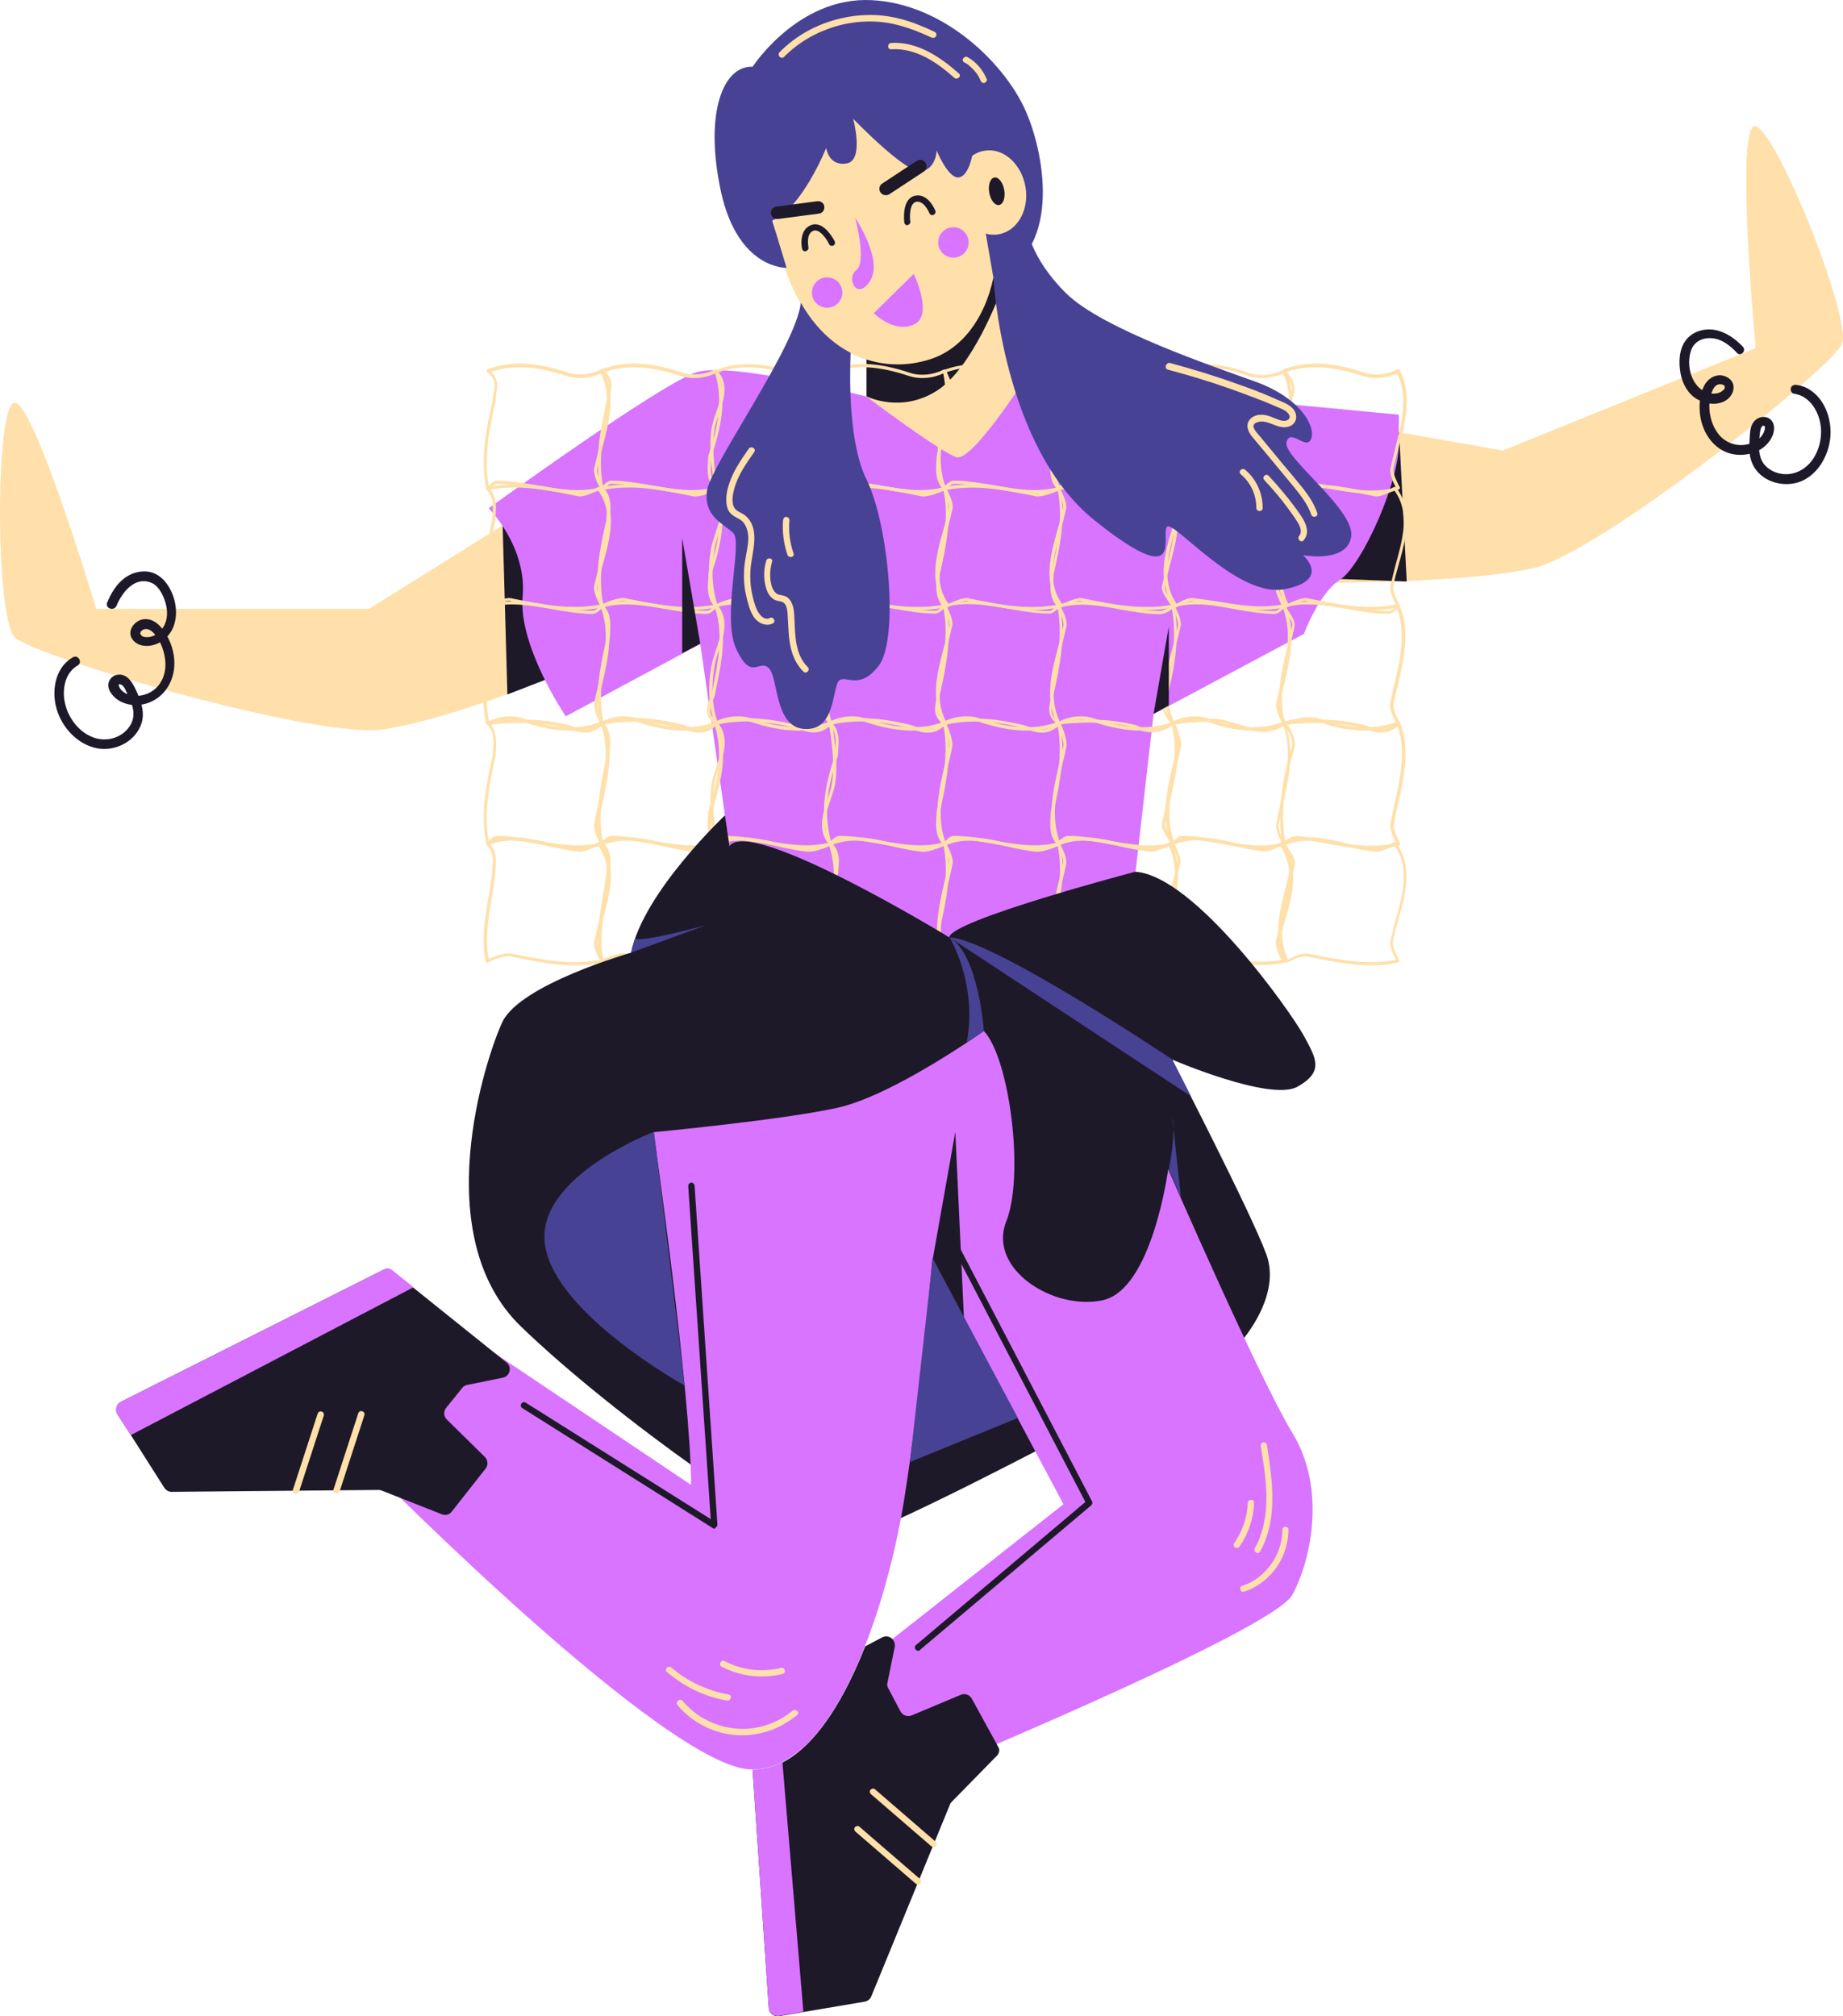 <?xml version="1.0" encoding="UTF-8"?> <svg xmlns="http://www.w3.org/2000/svg" width="754" height="825" viewBox="0 0 754 825" fill="none"> <path d="M551.374 173.179L614.836 184.34L718.272 142.421C718.272 142.421 710.096 54.819 717.493 51.704C724.891 48.59 757.985 130.351 753.572 140.734C749.16 151.116 654.42 226.13 627.685 232.359C600.95 238.589 542.938 238.459 542.938 238.459V189.142L551.374 173.179Z" fill="#FFE0AA"></path> <path d="M572.398 176.943L575.513 237.94L548.259 236.902L539.823 182.913L572.398 176.943Z" fill="#1E1928"></path> <path d="M205.638 214.969L151 249.101H39.389C39.389 249.101 14.081 164.873 6.035 164.744C-2.012 164.614 -2.012 252.865 6.035 260.781C14.081 268.698 129.976 302.701 157.1 298.418C184.224 294.135 223.028 278.042 223.028 278.042L219.395 226.519L205.638 214.969Z" fill="#FFE0AA"></path> <path d="M205.637 214.969L207.584 284.142L223.028 278.172L220.043 219.771L205.637 214.969Z" fill="#1E1928"></path> <path d="M354.496 137.879V162.278C354.496 162.278 375.131 196.151 396.156 190.051C417.18 183.822 422.631 156.698 422.631 156.698L406.408 113.61L354.496 137.879Z" fill="#FFE0AA"></path> <path d="M345.413 33.925C319.586 40.024 309.723 68.187 319.456 104.266C329.19 140.345 354.757 154.751 379.675 147.223C404.593 139.696 415.884 102.449 400.699 70.263C385.645 38.078 378.766 26.008 345.413 33.925Z" fill="#FFE0AA"></path> <path d="M408.664 95.787C416.363 94.458 421.279 85.709 419.645 76.244C418.012 66.78 410.446 60.185 402.748 61.514C395.049 62.843 390.133 71.592 391.766 81.057C393.4 90.521 400.965 97.116 408.664 95.787Z" fill="#FFE0AA"></path> <path d="M408.749 83.89C410.444 83.597 411.384 80.841 410.847 77.733C410.311 74.626 408.502 72.343 406.807 72.636C405.112 72.929 404.172 75.685 404.709 78.793C405.245 81.901 407.054 84.183 408.749 83.89Z" fill="#1E1928"></path> <path d="M419.258 155.14C419.258 155.14 397.714 188.883 391.355 187.066C384.996 185.249 354.497 162.278 354.497 162.278C354.497 162.278 299.47 147.872 285.065 152.285C270.789 156.568 199.928 207.961 199.928 207.961C199.928 207.961 215.632 223.664 213.815 244.04C211.998 264.416 231.465 293.097 231.465 293.097L286.492 263.507L298.432 346.307L383.828 393.548L464.551 356.949L471.949 292.189L533.465 259.354C533.465 259.354 539.565 242.742 548.26 237.162C557.085 231.581 573.178 196.021 572.27 180.317V169.675L419.258 155.14Z" fill="#D874FF"></path> <path d="M406.41 113.61L403.295 95.57C404.982 96.089 406.799 96.219 408.616 95.83C416.273 94.532 421.205 85.707 419.518 76.363C417.831 66.889 410.303 60.27 402.646 61.697C400.829 61.957 399.142 62.736 397.715 63.774C397.715 63.774 396.157 72.469 392.004 72.599C387.722 72.729 383.179 61.568 383.179 61.568C383.179 61.568 383.179 68.576 377.209 70.133C371.239 71.691 349.047 48.59 349.047 48.59C349.047 48.59 353.719 65.721 346.321 66.889C338.924 68.057 338.015 60.529 338.015 60.529C338.015 60.529 328.152 85.188 315.953 90.249L321.793 109.587C321.793 109.587 301.936 110.365 294.928 78.31C288.05 46.254 295.837 26.787 307.906 27.306C307.906 27.306 326.465 -1.376 356.444 0.052C386.553 1.479 411.471 26.527 419.777 45.734C428.083 64.942 433.794 103.617 406.41 113.61Z" fill="#484294"></path> <path d="M406.408 113.61C403.034 129.963 393.56 143.2 379.803 147.224C371.238 149.819 362.542 149.69 354.496 147.094V162.148C354.496 162.148 368.382 169.286 383.177 159.942C397.972 150.598 409.004 120.229 409.004 120.229L406.408 113.61Z" fill="#1E1928"></path> <path d="M362.413 79.867C361.505 79.867 360.726 79.477 360.207 78.699C359.428 77.531 359.688 75.844 360.985 75.065L375.002 65.85C376.17 65.072 377.857 65.331 378.636 66.629C379.414 67.927 379.155 69.484 377.857 70.263L363.841 79.477C363.451 79.737 362.932 79.867 362.413 79.867Z" fill="#1E1928"></path> <path d="M329.448 102.838C328.799 102.838 328.28 102.448 328.15 101.8C328.021 101.54 326.593 94.013 331.914 92.066C337.235 90.119 341.388 98.555 341.518 98.815C341.777 99.463 341.518 100.242 340.869 100.502C340.22 100.761 339.441 100.502 339.182 99.853C338.403 98.166 335.418 93.493 332.822 94.402C329.578 95.57 330.746 101.021 330.746 101.151C330.876 101.8 330.487 102.578 329.708 102.708C329.708 102.838 329.578 102.838 329.448 102.838Z" fill="#1E1928"></path> <path d="M318.029 89.601C316.731 89.601 315.563 88.692 315.433 87.394C315.303 85.967 316.212 84.669 317.639 84.539L334.381 82.333C335.809 82.203 337.107 83.112 337.236 84.539C337.366 85.967 336.458 87.265 335.03 87.394L318.288 89.601C318.288 89.601 318.159 89.601 318.029 89.601Z" fill="#1E1928"></path> <path d="M371.239 92.197C370.59 92.197 370.071 91.677 369.941 91.028C369.941 90.639 368.773 81.425 374.224 80.127C379.674 78.829 382.529 85.837 382.659 86.227C382.919 86.876 382.53 87.654 381.881 87.914C381.232 88.173 380.453 87.914 380.193 87.135C380.193 87.135 377.987 81.814 374.743 82.593C372.017 83.242 372.147 88.822 372.407 90.639C372.536 91.288 372.017 91.937 371.239 92.067C371.368 92.197 371.368 92.197 371.239 92.197Z" fill="#1E1928"></path> <path d="M357.481 128.145L373.834 112.053C373.834 112.053 382.14 129.184 373.834 132.818C365.658 136.451 357.481 128.145 357.481 128.145Z" fill="#D874FF"></path> <path d="M349.825 89.081C349.825 89.081 361.375 106.082 356.054 114.778C350.733 123.473 345.931 113.869 350.344 110.495C354.756 107.121 349.825 89.081 349.825 89.081Z" fill="#D874FF"></path> <path d="M338.404 125.939C341.844 125.939 344.633 123.15 344.633 119.71C344.633 116.269 341.844 113.48 338.404 113.48C334.963 113.48 332.174 116.269 332.174 119.71C332.174 123.15 334.963 125.939 338.404 125.939Z" fill="#D874FF"></path> <path d="M390.056 105.434C393.497 105.434 396.285 102.645 396.285 99.204C396.285 95.764 393.497 92.975 390.056 92.975C386.616 92.975 383.827 95.764 383.827 99.204C383.827 102.645 386.616 105.434 390.056 105.434Z" fill="#D874FF"></path> <path d="M320.754 23.282C332.175 11.732 349.566 6.411 365.399 9.785C370.85 10.953 376.041 13.03 381.102 15.366C381.751 15.626 382.53 15.496 382.919 14.847C383.309 14.328 383.049 13.419 382.4 13.03C377.598 10.823 372.796 8.747 367.735 7.579C363.582 6.541 359.299 6.022 355.016 6.151C346.451 6.281 337.885 8.617 330.488 12.64C326.205 14.976 322.312 17.962 318.937 21.336C317.769 22.634 319.586 24.451 320.754 23.282Z" fill="#FFE0AA"></path> <path d="M364.62 20.168C374.613 19.519 383.308 25.488 390.446 31.848C391.744 32.886 393.561 31.069 392.263 30.031C384.606 23.282 375.262 16.923 364.62 17.572C362.933 17.702 362.933 20.297 364.62 20.168Z" fill="#FFE0AA"></path> <path d="M394.468 25.489C394.858 25.748 395.247 26.008 395.637 26.137C395.766 26.267 396.026 26.397 396.156 26.527C396.285 26.657 396.156 26.527 396.285 26.657C396.415 26.787 396.415 26.786 396.545 26.916C397.194 27.435 397.843 28.084 398.492 28.733C398.622 28.863 398.751 28.993 398.881 29.252C399.011 29.382 399.011 29.382 399.141 29.512C399.27 29.642 399.141 29.382 399.27 29.642C399.53 30.031 399.79 30.42 400.049 30.81C400.309 31.199 400.568 31.588 400.698 31.978C400.828 32.107 400.828 32.367 400.957 32.497C400.957 32.627 401.087 32.756 401.087 32.886C401.217 33.146 401.087 32.756 401.217 33.016C401.477 33.665 402.126 34.184 402.774 33.924C403.423 33.665 403.943 33.016 403.683 32.367C402.126 28.603 399.4 25.359 395.896 23.412C395.247 23.023 394.469 23.282 394.079 23.931C393.69 24.321 393.82 25.229 394.468 25.489Z" fill="#FFE0AA"></path> <path d="M236.396 201.861C230.815 201.861 225.235 200.953 219.784 199.915C214.463 199.006 208.882 197.968 203.431 197.968C202.393 197.968 201.225 199.136 200.057 200.434C199.927 200.563 199.668 200.693 199.408 200.563C199.149 200.434 199.019 200.304 199.019 200.044C196.423 188.494 198.759 176.165 201.614 163.446C201.614 162.408 201.744 161.499 202.004 160.461C202.523 157.476 202.912 155.01 199.278 152.285C199.149 152.155 199.019 151.896 199.019 151.636C199.019 151.377 199.149 151.247 199.408 151.117C208.882 147.613 219.005 148.002 232.243 152.415C236.525 153.842 241.587 153.323 246 151.117C246.259 150.987 246.648 151.117 246.908 151.376C252.099 161.759 249.244 172.66 246.389 183.302C245.61 186.287 244.832 189.143 244.312 191.998C244.312 194.334 245.61 196.8 246.908 199.396C247.038 199.525 247.038 199.785 246.908 199.915C246.778 200.044 246.648 200.174 246.519 200.304C243.144 201.472 239.77 201.861 236.396 201.861ZM203.431 196.67C209.012 196.67 214.593 197.708 220.043 198.617C228.349 200.044 236.915 201.602 245.351 199.525C244.183 197.189 243.015 194.723 243.015 192.128C243.663 189.143 244.442 186.158 245.091 183.302C247.687 173.05 250.542 162.538 245.87 152.804C241.198 154.88 236.136 155.27 231.724 153.842C219.265 149.689 209.661 149.17 200.836 152.155C204.08 155.14 203.561 158.125 203.042 160.85C202.912 161.889 202.782 162.797 202.782 163.706V163.835C200.057 176.035 197.851 187.845 199.927 198.747C201.095 197.579 202.134 196.67 203.431 196.67Z" fill="#FFE0AA"></path> <path d="M283.117 201.861C277.537 201.861 271.956 200.953 266.505 199.915C261.184 199.006 255.604 197.968 250.153 197.968C249.115 197.968 247.947 199.136 246.779 200.434C246.649 200.563 246.389 200.693 246.13 200.563C245.87 200.434 245.74 200.304 245.74 200.044C243.145 188.494 245.481 176.165 248.336 163.446C248.336 162.408 248.466 161.499 248.725 160.461C249.244 157.476 249.634 155.01 246 152.285C245.87 152.155 245.74 151.896 245.74 151.636C245.74 151.377 245.87 151.247 246.13 151.117C255.604 147.613 265.726 148.002 278.964 152.415C283.247 153.842 288.308 153.323 292.721 151.117C292.851 150.987 293.11 150.987 293.24 151.117C293.37 151.247 293.5 151.376 293.629 151.506C297.653 163.576 294.797 175.645 291.034 186.807C291.034 187.585 291.034 188.364 290.904 189.143C290.645 192.517 290.515 196.281 293.37 199.266C293.5 199.395 293.629 199.655 293.5 199.915C293.5 200.174 293.24 200.304 292.981 200.434C289.866 201.472 286.492 201.861 283.117 201.861ZM250.153 196.67C255.733 196.67 261.314 197.708 266.765 198.617C274.941 200.044 283.506 201.602 291.812 199.525C289.217 196.281 289.476 192.387 289.606 189.273C289.606 188.494 289.736 187.715 289.736 186.936C289.736 186.807 289.736 186.807 289.736 186.677C293.37 175.905 296.095 164.354 292.591 152.804C288.049 154.88 282.858 155.27 278.445 153.842C265.986 149.689 256.382 149.17 247.557 152.155C250.802 155.14 250.283 158.125 249.763 160.85C249.634 161.889 249.504 162.797 249.504 163.706V163.835C246.779 176.035 244.572 187.845 246.649 198.747C247.817 197.579 248.855 196.67 250.153 196.67Z" fill="#FFE0AA"></path> <path d="M329.838 201.861C324.258 201.861 318.677 200.952 313.226 199.914C307.905 199.006 302.325 197.967 296.874 197.967C295.836 197.967 294.668 199.135 293.5 200.433C293.37 200.563 293.11 200.693 292.851 200.563C292.591 200.433 292.461 200.304 292.461 200.044C291.164 192.127 289.866 183.042 291.164 175.126C291.553 172.79 292.332 170.584 293.11 168.377C295.057 162.797 297.004 157.606 292.591 152.285C292.461 152.155 292.461 151.895 292.461 151.765C292.461 151.636 292.721 151.376 292.851 151.376C302.325 147.872 312.448 148.261 325.685 152.674C329.968 154.101 335.03 153.582 339.442 151.376C339.572 151.246 339.832 151.246 339.961 151.376C340.091 151.506 340.221 151.636 340.351 151.765C342.687 158.903 343.206 166.56 341.649 175.386C341.259 177.592 340.48 179.798 339.702 182.134C337.755 187.974 335.679 194.204 340.221 199.525C340.351 199.654 340.351 199.914 340.351 200.174C340.221 200.433 340.091 200.563 339.961 200.563C336.587 201.471 333.213 201.861 329.838 201.861ZM296.874 196.67C302.455 196.67 308.035 197.708 313.486 198.616C321.792 200.044 330.228 201.601 338.663 199.525C334.51 193.814 336.717 187.455 338.534 181.745C339.312 179.409 340.091 177.332 340.351 175.126C341.778 166.82 341.389 159.422 339.312 152.804C334.77 154.88 329.579 155.269 325.166 153.842C312.578 149.689 302.844 149.17 294.019 152.285C298.172 157.865 296.095 163.446 294.278 168.896C293.5 171.103 292.721 173.309 292.332 175.515C291.164 182.783 292.202 191.219 293.37 198.746C294.538 197.578 295.706 196.67 296.874 196.67Z" fill="#FFE0AA"></path> <path d="M376.559 201.861C370.979 201.861 365.398 200.953 359.947 199.914C354.626 199.006 349.046 197.968 343.595 197.968C342.557 197.968 341.389 199.135 340.22 200.433C340.091 200.563 339.831 200.693 339.572 200.563C339.312 200.563 339.182 200.304 339.052 200.174C335.419 187.974 337.365 177.852 339.831 166.171L340.35 163.446C340.61 162.797 340.74 162.278 340.999 161.629C342.297 158.255 343.335 155.399 339.312 152.414C339.182 152.285 339.052 152.025 339.052 151.766C339.052 151.506 339.182 151.376 339.442 151.246C348.916 147.742 359.039 148.132 372.276 152.544C376.559 153.972 381.621 153.453 386.033 151.246C386.163 151.117 386.422 151.117 386.552 151.246C386.682 151.376 386.812 151.506 386.942 151.636C389.537 163.446 386.942 175.386 384.346 186.936C384.346 187.715 384.346 188.494 384.216 189.272C383.957 192.647 383.827 196.41 386.682 199.395C386.812 199.525 386.942 199.785 386.812 200.044C386.812 200.304 386.552 200.433 386.293 200.563C383.308 201.472 379.933 201.861 376.559 201.861ZM343.595 196.67C349.175 196.67 354.756 197.708 360.207 198.616C368.383 200.044 376.948 201.601 385.254 199.525C382.659 196.28 382.918 192.387 383.048 189.272C383.048 188.494 383.178 187.715 383.178 186.936V186.806C385.644 175.645 388.239 164.095 385.903 152.804C381.361 154.88 376.3 155.27 371.887 153.842C359.428 149.689 349.824 149.17 340.999 152.155C344.763 155.529 343.465 159.033 342.167 162.148C341.908 162.667 341.778 163.186 341.518 163.835L340.999 166.431C338.793 177.592 336.716 187.326 339.961 198.746C341.129 197.578 342.297 196.67 343.595 196.67Z" fill="#FFE0AA"></path> <path d="M423.279 201.861C417.699 201.861 412.118 200.952 406.667 199.914C401.346 199.006 395.766 197.967 390.315 197.967C389.277 197.967 388.109 199.135 386.941 200.433C386.811 200.563 386.551 200.693 386.292 200.563C386.032 200.563 385.902 200.433 385.773 200.174C381.49 189.402 384.085 177.981 386.681 166.95C387.33 164.484 387.849 162.018 388.368 159.682C388.368 157.346 387.07 154.88 385.773 152.285C385.643 152.155 385.643 151.895 385.773 151.765C385.902 151.636 386.032 151.506 386.162 151.376C395.636 147.872 405.759 148.261 418.997 152.674C423.279 154.101 428.341 153.582 432.753 151.376C432.883 151.246 433.143 151.246 433.272 151.376C433.402 151.506 433.532 151.636 433.662 151.765C436.258 163.575 433.662 175.515 431.066 187.066C431.066 187.845 431.066 188.623 430.937 189.402C430.677 192.776 430.547 196.54 433.402 199.525C433.532 199.654 433.662 199.914 433.532 200.174C433.532 200.433 433.273 200.563 433.013 200.693C430.028 201.472 426.654 201.861 423.279 201.861ZM390.315 196.67C395.896 196.67 401.476 197.708 406.927 198.616C415.103 200.044 423.669 201.601 431.975 199.525C429.379 196.28 429.639 192.387 429.768 189.272C429.768 188.493 429.898 187.715 429.898 186.936V186.806C432.364 175.645 434.96 164.094 432.624 152.804C428.081 154.88 423.02 155.269 418.607 153.842C405.889 149.559 396.285 149.17 387.33 152.285C388.498 154.75 389.666 157.216 389.666 159.682C389.147 162.278 388.628 164.743 387.979 167.209C385.513 177.722 383.047 188.623 386.681 198.746C387.849 197.578 389.017 196.67 390.315 196.67Z" fill="#FFE0AA"></path> <path d="M470.001 201.861C464.42 201.861 458.84 200.952 453.389 199.914C448.068 199.006 442.487 197.967 437.036 197.967C435.998 197.967 434.83 199.135 433.662 200.433C433.532 200.563 433.273 200.693 433.013 200.563C432.754 200.563 432.624 200.433 432.494 200.174C428.211 189.402 430.807 177.981 433.403 166.95C434.051 164.484 434.571 162.018 435.09 159.682C435.09 157.346 433.792 154.88 432.494 152.285C432.364 152.155 432.364 151.895 432.494 151.765C432.624 151.636 432.754 151.506 432.884 151.376C442.358 147.872 452.74 148.261 464.55 152.674C470.26 154.101 475.062 153.712 479.605 151.376C479.734 151.246 479.994 151.246 480.124 151.376C480.253 151.506 480.383 151.636 480.513 151.765C483.628 162.278 481.032 173.309 478.437 184.081C477.788 186.936 477.139 189.532 476.62 192.257C476.62 193.685 477.788 195.372 478.826 196.929C479.345 197.838 479.994 198.746 480.513 199.655C480.643 199.784 480.643 200.044 480.513 200.174C480.383 200.303 480.253 200.433 480.124 200.563C476.749 201.471 473.375 201.861 470.001 201.861ZM437.036 196.67C442.617 196.67 448.198 197.708 453.648 198.616C461.954 200.044 470.52 201.601 478.956 199.525C478.566 198.876 478.177 198.357 477.788 197.708C476.62 195.891 475.322 194.074 475.322 192.127C475.841 189.272 476.49 186.547 477.139 183.821C479.605 173.439 482.07 162.797 479.475 152.804C474.803 154.88 469.871 155.269 464.161 153.842C452.87 149.559 443.006 149.17 434.051 152.285C435.219 154.75 436.388 157.216 436.388 159.682C435.868 162.278 435.349 164.743 434.7 167.209C432.234 177.722 429.769 188.623 433.403 198.746C434.571 197.578 435.739 196.67 437.036 196.67Z" fill="#FFE0AA"></path> <path d="M515.555 201.861C510.234 201.861 504.913 200.952 499.722 199.914C494.53 199.006 489.08 197.967 483.629 197.967C482.591 197.967 481.423 199.135 480.255 200.433C480.125 200.563 479.865 200.693 479.606 200.563C479.346 200.563 479.216 200.433 479.086 200.174C474.804 189.402 477.399 177.981 479.995 166.95C480.644 164.484 481.163 162.018 481.682 159.682C481.682 157.346 480.384 154.88 479.086 152.285C478.957 152.155 478.957 151.895 479.086 151.765C479.216 151.636 479.346 151.506 479.476 151.376C488.95 147.872 499.332 148.261 511.142 152.674C515.425 154.101 520.487 153.582 524.899 151.376C525.159 151.246 525.548 151.376 525.808 151.636C530.999 162.018 528.144 172.92 525.288 183.562C524.51 186.547 523.731 189.402 523.212 192.257C523.212 194.593 524.51 197.059 525.808 199.655C525.937 199.784 525.937 200.044 525.808 200.174C525.678 200.303 525.548 200.433 525.418 200.563C522.174 201.471 518.799 201.861 515.555 201.861ZM483.759 196.67C489.339 196.67 494.79 197.708 500.111 198.616C508.287 200.174 516.074 201.601 524.38 199.525C523.212 197.189 522.044 194.723 522.044 192.127C522.693 189.142 523.472 186.157 524.12 183.302C526.716 173.049 529.571 162.537 524.899 152.804C520.227 154.88 515.166 155.269 510.753 153.842C499.462 149.689 489.728 149.17 480.774 152.285C481.942 154.75 483.11 157.216 483.11 159.682C482.591 162.278 482.071 164.743 481.422 167.209C478.957 177.722 476.491 188.623 480.125 198.746C481.293 197.578 482.461 196.67 483.759 196.67Z" fill="#FFE0AA"></path> <path d="M560.978 201.991C555.008 201.991 549.297 200.953 543.327 199.915C539.174 199.136 534.892 198.357 530.479 197.968C529.571 197.968 527.105 199.136 525.807 200.434C525.677 200.563 525.418 200.693 525.158 200.563C524.899 200.434 524.769 200.304 524.769 200.044C522.562 189.013 523.86 175.775 528.662 159.553C528.662 157.217 527.364 154.751 524.898 152.285C524.769 152.155 524.639 151.896 524.769 151.636C524.769 151.377 525.028 151.247 525.158 151.117C534.632 147.613 544.755 148.002 557.993 152.415C562.275 153.842 567.337 153.323 571.749 151.117C572.009 150.987 572.398 151.117 572.658 151.376C577.849 161.759 574.994 172.66 572.139 183.302C571.36 186.287 570.581 189.143 570.062 191.998C570.062 194.334 571.36 196.8 572.658 199.396C572.788 199.525 572.788 199.785 572.658 199.915C572.528 200.044 572.398 200.174 572.268 200.304C568.375 201.602 564.611 201.991 560.978 201.991ZM530.479 196.67C534.892 197.059 539.304 197.838 543.457 198.617C552.801 200.304 561.627 201.861 571.101 199.525C569.933 197.189 568.764 194.723 568.764 192.128C569.413 189.143 570.192 186.158 570.841 183.302C573.437 173.05 576.292 162.538 571.62 152.804C566.947 154.88 561.886 155.27 557.474 153.842C544.885 149.689 535.281 149.17 526.326 152.155C528.532 154.621 529.7 157.217 529.7 159.682V159.812C525.028 175.256 523.731 187.975 525.677 198.617C527.235 197.578 529.311 196.67 530.479 196.67Z" fill="#FFE0AA"></path> <path d="M235.098 249.621C226.792 249.621 218.615 247.933 210.18 246.246L208.363 245.857C206.027 245.857 202.263 247.154 199.667 248.452C199.538 248.582 199.278 248.582 199.148 248.452C199.018 248.323 198.889 248.193 198.759 248.063C196.163 236.253 198.759 224.313 201.355 212.763C201.355 211.984 201.355 211.205 201.484 210.427C201.744 207.052 201.874 203.289 199.018 200.304C198.889 200.174 198.759 199.914 198.889 199.655C199.018 199.395 199.148 199.265 199.408 199.265C211.867 196.8 223.417 199.006 235.487 201.472L237.304 201.861C239.64 201.861 244.572 199.395 244.701 199.265C244.961 199.136 245.35 199.266 245.48 199.395C252.748 208.74 249.633 220.16 246.518 231.321C245.61 234.436 244.831 237.291 244.312 240.146C244.312 242.483 245.61 244.948 246.908 247.544C247.037 247.674 247.037 247.933 246.908 248.063C246.778 248.193 246.648 248.323 246.388 248.452C242.625 249.361 238.861 249.621 235.098 249.621ZM208.622 244.689L210.569 245.078C222.249 247.414 233.41 249.621 245.35 247.414C244.182 245.078 243.014 242.612 243.014 240.146C243.663 237.161 244.442 234.177 245.22 231.062C248.205 220.42 251.19 209.518 244.701 200.693C243.274 201.342 239.38 203.159 237.174 203.159L235.227 202.769C223.547 200.433 212.516 198.227 200.706 200.304C203.171 203.548 203.042 207.312 202.782 210.556C202.782 211.335 202.652 212.114 202.652 212.892V213.022C200.187 224.184 197.591 235.734 199.927 247.025C202.523 245.857 206.156 244.689 208.622 244.689Z" fill="#FFE0AA"></path> <path d="M281.819 249.621C273.513 249.621 265.337 247.933 256.901 246.246L255.084 245.857C252.748 245.857 248.984 247.154 246.389 248.452C246.259 248.582 245.999 248.582 245.87 248.452C245.74 248.323 245.61 248.193 245.48 248.063C242.885 236.253 245.48 224.313 248.076 212.763C248.076 211.984 248.076 211.205 248.206 210.427C248.465 207.052 248.595 203.289 245.74 200.304C245.61 200.174 245.48 199.914 245.61 199.655C245.74 199.395 245.87 199.265 246.129 199.265C258.588 196.8 270.139 199.006 282.208 201.472L284.025 201.861C286.361 201.861 290.125 200.563 292.721 199.265C292.85 199.136 293.11 199.136 293.24 199.265C293.369 199.395 293.499 199.525 293.629 199.655C297.652 211.724 294.797 223.794 291.033 234.955C291.033 235.734 291.033 236.513 290.904 237.291C290.644 240.666 290.514 244.429 293.37 247.414C293.499 247.544 293.629 247.804 293.499 248.063C293.37 248.323 293.24 248.452 292.98 248.452C289.346 249.361 285.583 249.621 281.819 249.621ZM255.344 244.689L257.29 245.078C268.971 247.414 280.002 249.62 291.812 247.544C289.346 244.299 289.476 240.536 289.736 237.291C289.736 236.513 289.865 235.734 289.865 234.955C289.865 234.825 289.865 234.825 289.865 234.696C293.499 223.924 296.225 212.373 292.721 200.823C290.125 201.991 286.621 203.159 284.025 203.159L282.079 202.769C270.398 200.433 259.367 198.227 247.557 200.304C250.023 203.548 249.893 207.312 249.633 210.556C249.633 211.335 249.504 212.114 249.504 212.892V213.022C247.038 224.184 244.442 235.734 246.778 247.025C249.244 245.857 252.878 244.689 255.344 244.689Z" fill="#FFE0AA"></path> <path d="M328.541 249.621C320.235 249.621 312.059 247.933 303.623 246.246L301.806 245.857C299.47 245.857 295.706 247.154 293.111 248.452C292.981 248.582 292.721 248.582 292.591 248.452C292.462 248.323 292.332 248.193 292.202 248.063C289.866 240.925 289.347 233.268 290.904 224.443C291.294 222.237 292.072 220.03 292.851 217.694C294.798 211.854 296.874 205.625 292.332 200.304C292.202 200.174 292.202 199.914 292.202 199.655C292.332 199.395 292.462 199.265 292.721 199.265C305.18 196.8 316.731 199.006 328.8 201.472L330.617 201.861C332.953 201.861 336.717 200.563 339.313 199.265C339.442 199.136 339.702 199.136 339.832 199.265C339.962 199.395 340.091 199.525 340.221 199.655C342.557 206.793 343.076 214.45 341.519 223.275C341.13 225.481 340.351 227.687 339.572 230.023C337.626 235.864 335.549 242.093 340.091 247.414C340.221 247.544 340.221 247.804 340.221 248.063C340.091 248.323 339.962 248.452 339.702 248.452C336.068 249.361 332.304 249.621 328.541 249.621ZM302.065 244.689L304.012 245.078C315.692 247.414 326.724 249.62 338.534 247.544C334.511 241.834 336.587 235.474 338.534 229.764C339.313 227.428 340.091 225.351 340.351 223.145C341.778 214.839 341.389 207.442 339.313 200.823C336.717 201.991 333.213 203.159 330.617 203.159L328.671 202.769C316.99 200.433 305.959 198.227 294.149 200.304C298.172 206.014 296.096 212.373 294.149 218.084C293.37 220.42 292.591 222.496 292.332 224.703C290.904 233.009 291.294 240.406 293.37 247.025C295.966 245.857 299.47 244.689 302.065 244.689Z" fill="#FFE0AA"></path> <path d="M375.262 249.621C366.956 249.621 358.78 247.933 350.344 246.246L348.527 245.857C346.191 245.857 342.427 247.154 339.832 248.452C339.702 248.582 339.442 248.582 339.313 248.452C339.183 248.323 339.053 248.193 338.923 248.063C334.9 235.994 337.755 223.924 341.519 212.763C341.519 211.984 341.519 211.205 341.649 210.427C341.908 207.052 342.038 203.289 339.183 200.304C339.053 200.174 338.923 199.914 339.053 199.655C339.183 199.395 339.313 199.265 339.572 199.265C352.031 196.8 363.582 199.006 375.651 201.472L377.468 201.861C379.804 201.861 383.568 200.563 386.164 199.265C386.293 199.136 386.553 199.136 386.683 199.265C386.812 199.395 386.942 199.525 387.072 199.655C389.668 211.465 387.072 223.405 384.476 234.955C384.476 235.734 384.476 236.513 384.347 237.291C384.087 240.666 383.957 244.429 386.812 247.414C386.942 247.544 387.072 247.804 386.942 248.063C386.812 248.323 386.683 248.452 386.423 248.452C382.789 249.361 379.026 249.621 375.262 249.621ZM348.787 244.689L350.733 245.078C362.414 247.414 373.445 249.62 385.255 247.544C382.789 244.299 382.919 240.536 383.179 237.291C383.179 236.513 383.308 235.734 383.308 234.955V234.825C385.774 223.664 388.37 212.114 386.034 200.823C383.438 201.991 379.934 203.159 377.468 203.159L375.521 202.769C363.841 200.433 352.81 198.227 341 200.304C343.466 203.548 343.336 207.312 343.076 210.556C343.076 211.335 342.946 212.114 342.946 212.892C342.946 213.022 342.946 213.022 342.946 213.152C339.313 223.924 336.587 235.474 340.091 247.025C342.687 245.857 346.191 244.689 348.787 244.689Z" fill="#FFE0AA"></path> <path d="M421.982 249.621C413.676 249.621 405.499 247.933 397.064 246.246L395.247 245.857C392.911 245.857 387.979 248.323 387.849 248.452C387.59 248.582 387.2 248.452 387.071 248.323C379.803 238.978 382.917 227.558 386.032 216.396C386.941 213.282 387.719 210.426 388.239 207.571C388.239 205.235 386.941 202.769 385.643 200.174C385.513 200.044 385.513 199.785 385.643 199.655C385.773 199.525 385.903 199.395 386.162 199.265C398.621 196.8 410.171 199.006 422.241 201.472L424.058 201.861C426.394 201.861 430.158 200.563 432.753 199.265C432.883 199.136 433.143 199.136 433.272 199.265C433.402 199.395 433.532 199.525 433.662 199.655C436.258 211.465 433.662 223.405 431.066 234.955C431.066 235.734 431.066 236.513 430.937 237.291C430.677 240.666 430.547 244.429 433.402 247.414C433.532 247.544 433.662 247.804 433.532 248.063C433.402 248.323 433.273 248.452 433.013 248.452C429.509 249.361 425.745 249.621 421.982 249.621ZM395.506 244.689L397.453 245.078C409.133 247.414 420.165 249.62 431.975 247.544C429.509 244.299 429.639 240.536 429.898 237.291C429.898 236.513 430.028 235.734 430.028 234.955V234.825C432.494 223.664 435.089 212.114 432.753 200.823C430.158 201.991 426.654 203.159 424.188 203.159L422.241 202.769C410.561 200.433 399.4 198.227 387.46 200.433C388.628 202.769 389.796 205.235 389.796 207.701C389.147 210.686 388.368 213.671 387.59 216.786C384.605 227.428 381.62 238.329 388.109 247.154C389.277 246.506 393.3 244.689 395.506 244.689Z" fill="#FFE0AA"></path> <path d="M468.703 249.621C460.397 249.621 452.221 247.933 443.785 246.246L441.968 245.857C439.632 245.857 434.7 248.323 434.571 248.452C434.311 248.582 433.922 248.452 433.792 248.323C426.524 238.978 429.639 227.558 432.754 216.396C433.662 213.282 434.441 210.426 434.96 207.571C434.96 205.235 433.662 202.769 432.364 200.174C432.235 200.044 432.235 199.785 432.364 199.655C432.494 199.525 432.624 199.395 432.884 199.265C445.342 196.8 456.893 199.006 468.963 201.472L470.779 201.861C473.116 201.861 478.047 199.395 478.177 199.265C478.437 199.136 478.826 199.265 479.086 199.525C484.277 209.907 481.422 220.809 478.566 231.451C477.788 234.436 477.009 237.291 476.49 240.146C476.49 241.574 477.658 243.261 478.696 244.819C479.215 245.727 479.864 246.635 480.383 247.544C480.513 247.674 480.513 247.933 480.383 248.063C480.254 248.193 480.124 248.323 479.864 248.452C476.23 249.361 472.467 249.621 468.703 249.621ZM442.228 244.689L444.174 245.078C455.855 247.414 467.016 249.62 478.956 247.544C478.566 246.895 478.177 246.376 477.788 245.727C476.62 243.91 475.322 242.093 475.322 240.146C475.971 237.161 476.749 234.176 477.398 231.321C479.994 221.069 482.849 210.556 478.177 200.823C476.749 201.472 472.856 203.159 470.65 203.159L468.703 202.769C457.023 200.433 445.862 198.227 433.922 200.433C435.09 202.769 436.258 205.235 436.258 207.701C435.609 210.686 434.83 213.671 434.051 216.786C431.066 227.428 428.082 238.329 434.571 247.154C435.998 246.506 440.021 244.689 442.228 244.689Z" fill="#FFE0AA"></path> <path d="M516.073 249.491C510.233 249.491 504.653 248.582 498.683 247.544C495.049 246.895 491.285 246.376 487.522 245.987C485.185 245.987 481.552 248.452 481.422 248.452C481.162 248.712 480.773 248.582 480.513 248.323C473.246 238.07 476.36 227.039 479.475 216.526C480.383 213.412 481.162 210.556 481.811 207.571C481.811 205.235 480.513 202.769 479.216 200.174C479.086 200.044 479.086 199.785 479.216 199.655C479.345 199.525 479.475 199.395 479.735 199.265C488.949 197.448 497.385 198.746 506.34 200.304C509.974 200.953 513.737 201.472 517.501 201.861C519.837 201.861 523.471 199.395 523.601 199.395C523.86 199.136 524.25 199.265 524.509 199.525C531.777 209.778 528.662 220.809 525.547 231.321C524.639 234.436 523.86 237.291 523.211 240.276C523.211 242.612 524.509 245.078 525.807 247.674C525.937 247.804 525.937 248.063 525.807 248.193C525.677 248.323 525.547 248.452 525.288 248.582C522.173 249.231 519.188 249.491 516.073 249.491ZM487.651 244.689C491.545 245.078 495.308 245.727 498.942 246.246C507.508 247.674 515.554 248.972 524.249 247.414C523.081 245.078 521.913 242.612 521.913 240.146C522.562 237.032 523.341 233.917 524.249 230.932C527.105 220.809 530.09 210.427 523.73 200.693C522.562 201.472 519.577 203.029 517.371 203.029C513.478 202.64 509.714 201.991 506.08 201.472C497.515 200.044 489.468 198.746 480.773 200.304C481.941 202.64 483.109 205.105 483.109 207.571C482.46 210.686 481.681 213.801 480.773 216.786C477.918 226.909 474.933 237.291 481.292 247.025C482.59 246.376 485.445 244.689 487.651 244.689Z" fill="#FFE0AA"></path> <path d="M560.849 249.621C552.543 249.621 544.366 247.933 535.93 246.246L534.114 245.857C531.778 245.857 526.846 248.323 526.716 248.452C526.456 248.582 526.067 248.452 525.808 248.193C520.616 237.81 523.472 226.909 526.327 216.267C527.105 213.282 527.884 210.426 528.403 207.571C528.403 206.144 527.235 204.457 526.197 202.899C525.678 201.991 525.029 201.082 524.51 200.174C524.38 200.044 524.38 199.785 524.51 199.655C524.64 199.525 524.769 199.395 525.029 199.265C537.488 196.8 549.038 199.006 561.108 201.472L562.925 201.861C565.261 201.861 570.193 199.395 570.322 199.265C570.582 199.136 570.971 199.266 571.101 199.395C578.369 208.74 575.254 220.16 572.139 231.321C571.231 234.436 570.452 237.291 569.933 240.146C569.933 242.483 571.231 244.948 572.529 247.544C572.659 247.674 572.659 247.933 572.529 248.063C572.399 248.193 572.269 248.323 572.01 248.452C568.376 249.361 564.612 249.621 560.849 249.621ZM534.373 244.689L536.32 245.078C548 247.414 559.161 249.621 571.101 247.414C569.933 245.078 568.765 242.612 568.765 240.146C569.414 237.161 570.193 234.177 570.971 231.062C573.956 220.42 576.941 209.518 570.452 200.693C569.025 201.342 565.131 203.159 562.925 203.159L560.978 202.769C549.298 200.433 538.137 198.227 526.197 200.304C526.586 200.953 526.976 201.472 527.365 202.121C528.533 203.937 529.831 205.754 529.831 207.701C529.182 210.686 528.403 213.671 527.754 216.526C525.159 226.779 522.304 237.291 526.976 247.025C528.403 246.376 532.167 244.689 534.373 244.689Z" fill="#FFE0AA"></path> <path d="M233.15 298.938C227.31 298.938 220.951 297.769 213.553 295.304C209.27 293.876 204.209 294.395 199.796 296.601C199.667 296.731 199.407 296.731 199.277 296.601C199.148 296.472 199.018 296.342 198.888 296.212C196.292 284.402 198.888 272.462 201.484 260.912C201.484 260.133 201.484 259.354 201.613 258.576C201.873 255.201 202.003 251.438 199.147 248.453C199.018 248.323 198.888 248.063 199.018 247.804C199.018 247.544 199.277 247.414 199.537 247.285C208.492 244.819 217.447 246.376 226.142 247.934C231.463 248.842 237.044 249.88 242.494 249.88C243.533 249.88 244.701 248.712 245.869 247.415C245.998 247.285 246.258 247.155 246.518 247.285C246.777 247.285 246.907 247.415 247.037 247.674C251.319 258.446 248.724 269.866 246.128 280.898C245.479 283.364 244.96 285.83 244.441 288.166C244.441 290.502 245.739 292.968 247.037 295.563C247.166 295.693 247.166 295.953 247.037 296.082C246.907 296.212 246.777 296.342 246.647 296.472C242.235 298.159 237.952 298.938 233.15 298.938ZM208.492 293.097C210.438 293.097 212.255 293.357 214.072 294.006C226.791 298.289 236.395 298.678 245.35 295.563C244.182 293.097 243.013 290.632 243.013 288.166C243.533 285.57 244.052 283.104 244.701 280.638C247.167 270.126 249.632 259.224 245.999 249.101C244.83 250.27 243.662 251.178 242.365 251.178C236.784 251.178 231.203 250.14 225.753 249.231C217.576 247.804 209.011 246.246 200.705 248.323C203.301 251.568 203.041 255.461 202.911 258.576C202.911 259.354 202.781 260.133 202.781 260.912V261.042C200.316 272.203 197.72 283.753 200.056 295.044C202.781 293.746 205.637 293.097 208.492 293.097Z" fill="#FFE0AA"></path> <path d="M279.872 298.938C274.031 298.938 267.672 297.769 260.275 295.304C255.992 293.876 250.93 294.395 246.518 296.601C246.388 296.731 246.129 296.731 245.999 296.601C245.869 296.472 245.739 296.342 245.609 296.212C243.014 284.402 245.609 272.462 248.205 260.912C248.205 260.133 248.205 259.354 248.335 258.576C248.594 255.201 248.724 251.438 245.869 248.453C245.739 248.323 245.609 248.063 245.739 247.804C245.739 247.544 245.999 247.414 246.258 247.285C255.213 244.819 264.168 246.376 272.863 247.934C278.184 248.842 283.765 249.88 289.216 249.88C290.254 249.88 291.422 248.712 292.59 247.415C292.72 247.285 292.979 247.155 293.239 247.285C293.498 247.285 293.628 247.544 293.758 247.674C297.392 259.873 295.445 269.996 292.979 281.677L292.46 284.402C292.201 285.051 292.071 285.57 291.811 286.219C290.514 289.593 289.475 292.449 293.499 295.434C293.628 295.563 293.758 295.823 293.758 296.082C293.758 296.342 293.628 296.472 293.369 296.601C288.956 298.159 284.673 298.938 279.872 298.938ZM255.213 293.097C257.16 293.097 258.977 293.357 260.794 294.006C273.253 298.159 282.857 298.678 291.682 295.693C287.918 292.319 289.216 288.815 290.514 285.7C290.773 285.181 290.903 284.662 291.162 284.013L291.682 281.417C293.888 270.256 295.964 260.522 292.72 249.101C291.552 250.14 290.384 251.178 289.086 251.178C283.505 251.178 277.925 250.14 272.474 249.231C264.298 247.804 255.732 246.246 247.426 248.323C250.022 251.568 249.762 255.461 249.633 258.576C249.633 259.354 249.503 260.133 249.503 260.912V261.042C247.037 272.203 244.441 283.753 246.777 295.044C249.503 293.746 252.358 293.097 255.213 293.097Z" fill="#FFE0AA"></path> <path d="M326.593 298.937C320.753 298.937 314.394 297.769 306.997 295.303C302.714 293.876 297.652 294.395 293.24 296.601C293.11 296.731 292.85 296.731 292.721 296.601C292.591 296.471 292.461 296.341 292.331 296.212C289.995 289.074 289.476 281.417 291.033 272.592C291.423 270.385 292.201 268.179 292.98 265.843C294.927 260.003 297.003 253.773 292.461 248.452C292.331 248.322 292.331 248.063 292.331 247.803C292.461 247.544 292.591 247.414 292.721 247.414C301.676 244.948 310.63 246.506 319.326 248.063C324.647 248.972 330.227 250.01 335.678 250.01C336.716 250.01 337.884 248.842 339.052 247.544C339.182 247.414 339.442 247.284 339.701 247.414C339.961 247.544 340.091 247.674 340.091 247.933C341.388 255.85 342.686 264.934 341.388 272.851C340.999 275.187 340.22 277.393 339.442 279.6C337.495 285.18 335.548 290.372 339.961 295.693C340.091 295.822 340.091 296.082 340.091 296.212C340.091 296.341 339.831 296.601 339.701 296.601C335.678 298.158 331.395 298.937 326.593 298.937ZM301.935 293.097C303.882 293.097 305.699 293.357 307.516 294.005C320.104 298.158 329.838 298.677 338.663 295.563C334.51 289.982 336.587 284.402 338.403 278.951C339.182 276.744 339.961 274.538 340.35 272.332C341.518 265.064 340.48 256.628 339.312 249.101C338.274 250.139 337.106 251.048 335.808 251.048C330.227 251.048 324.647 250.01 319.196 249.101C310.89 247.674 302.454 246.116 294.018 248.193C298.171 253.903 295.965 260.262 294.148 265.973C293.369 268.309 292.591 270.385 292.331 272.592C290.904 280.898 291.293 288.295 293.37 294.914C296.095 293.746 299.08 293.097 301.935 293.097Z" fill="#FFE0AA"></path> <path d="M373.315 298.938C367.474 298.938 361.115 297.769 353.718 295.304C349.435 293.876 344.373 294.395 339.961 296.601C339.831 296.731 339.572 296.731 339.442 296.601C339.312 296.472 339.182 296.342 339.052 296.212C335.029 284.142 337.884 272.073 341.648 260.912C341.648 260.133 341.648 259.354 341.778 258.576C342.037 255.201 342.167 251.438 339.312 248.453C339.182 248.323 339.052 248.063 339.182 247.804C339.182 247.544 339.442 247.414 339.701 247.285C348.656 244.819 357.611 246.376 366.306 247.934C371.627 248.842 377.208 249.88 382.659 249.88C383.697 249.88 384.865 248.712 386.033 247.415C386.163 247.285 386.422 247.155 386.682 247.285C386.941 247.414 387.071 247.544 387.071 247.804C389.667 259.354 387.331 271.684 384.476 284.402C384.476 285.44 384.346 286.349 384.086 287.387C383.567 290.372 383.178 292.838 386.812 295.563C386.942 295.693 387.071 295.952 387.071 296.212C387.071 296.472 386.941 296.602 386.682 296.731C382.399 298.159 378.116 298.938 373.315 298.938ZM348.656 293.097C350.603 293.097 352.42 293.357 354.237 294.006C366.696 298.159 376.299 298.678 385.125 295.693C381.88 292.708 382.399 289.723 382.918 286.998C383.048 285.96 383.178 285.051 383.178 284.142V284.013C385.903 271.813 388.109 260.003 386.033 249.101C384.865 250.14 383.827 251.048 382.529 251.048C376.948 251.048 371.368 250.01 365.917 249.101C357.741 247.674 349.175 246.117 340.869 248.193C343.465 251.438 343.205 255.331 343.075 258.446C343.075 259.225 342.946 260.003 342.946 260.782C342.946 260.912 342.946 260.912 342.946 261.042C339.312 271.813 336.587 283.364 340.091 294.914C342.816 293.746 345.801 293.097 348.656 293.097Z" fill="#FFE0AA"></path> <path d="M420.035 298.937C414.195 298.937 407.835 297.769 400.438 295.303C396.155 293.876 391.093 294.395 386.681 296.601C386.421 296.731 386.032 296.601 385.772 296.342C380.581 285.959 383.436 275.057 386.292 264.415C387.07 261.43 387.849 258.575 388.368 255.72C388.368 253.384 387.07 250.918 385.772 248.323C385.643 248.193 385.643 247.933 385.772 247.803C385.902 247.674 386.032 247.544 386.162 247.414C395.117 244.948 404.072 246.506 412.767 248.063C418.088 248.972 423.669 250.01 429.119 250.01C430.158 250.01 431.326 248.842 432.494 247.544C432.623 247.414 432.883 247.284 433.142 247.414C433.402 247.544 433.532 247.674 433.532 247.933C436.128 259.484 433.791 271.813 430.936 284.531C430.936 285.57 430.806 286.478 430.547 287.516C430.028 290.501 429.638 292.967 433.272 295.693C433.402 295.822 433.532 296.082 433.532 296.342C433.532 296.601 433.402 296.731 433.142 296.861C429.119 298.158 424.837 298.937 420.035 298.937ZM395.376 293.097C397.323 293.097 399.14 293.357 400.957 294.005C413.416 298.158 423.02 298.678 431.845 295.693C428.6 292.708 429.119 289.723 429.638 286.997C429.768 285.959 429.898 285.05 429.898 284.142V284.012C432.623 271.813 434.83 260.003 432.753 249.101C431.585 250.139 430.547 251.048 429.249 251.048C423.668 251.048 418.088 250.01 412.637 249.101C404.331 247.674 395.766 246.116 387.33 248.193C388.498 250.529 389.666 252.995 389.666 255.59C389.017 258.575 388.238 261.56 387.589 264.415C384.994 274.668 382.139 285.18 386.811 294.914C389.536 293.746 392.391 293.097 395.376 293.097Z" fill="#FFE0AA"></path> <path d="M466.756 298.937C460.916 298.937 454.557 297.769 447.159 295.303C442.876 293.876 437.815 294.395 433.402 296.601C433.143 296.731 432.753 296.601 432.494 296.342C427.303 285.959 430.158 275.057 433.013 264.415C433.792 261.43 434.57 258.575 435.089 255.72C435.089 253.384 433.792 250.918 432.494 248.323C432.364 248.193 432.364 247.933 432.494 247.803C432.624 247.674 432.753 247.544 432.883 247.414C441.708 244.948 450.274 246.506 458.58 248.063C463.771 248.972 469.222 250.01 474.673 250.01C475.711 250.01 478.177 248.842 479.345 247.544C479.475 247.414 479.734 247.284 479.994 247.414C480.253 247.544 480.383 247.674 480.383 247.933C482.589 258.965 481.292 272.202 476.49 288.425C476.49 290.761 477.787 293.227 480.253 295.693C480.383 295.822 480.513 296.082 480.383 296.342C480.383 296.601 480.123 296.731 479.994 296.861C475.841 298.158 471.558 298.937 466.756 298.937ZM442.098 293.097C444.044 293.097 445.861 293.357 447.678 294.005C460.267 298.158 469.871 298.678 478.826 295.693C476.619 293.227 475.451 290.631 475.451 288.165V288.035C480.123 272.591 481.421 259.873 479.474 249.231C477.917 250.399 475.97 251.308 474.673 251.308C469.092 251.308 463.641 250.269 458.32 249.361C450.144 247.804 442.357 246.376 434.051 248.452C435.219 250.788 436.387 253.254 436.387 255.85C435.738 258.835 434.96 261.82 434.311 264.675C431.715 274.928 428.86 285.44 433.532 295.173C436.258 293.746 439.113 293.097 442.098 293.097Z" fill="#FFE0AA"></path> <path d="M512.311 298.937C506.6 298.937 500.501 297.769 494.012 295.303C489.729 293.876 484.667 294.395 480.255 296.601C479.995 296.731 479.606 296.601 479.346 296.342C474.155 285.959 477.01 275.057 479.865 264.415C480.644 261.43 481.423 258.575 481.942 255.72C481.942 253.384 480.644 250.918 479.346 248.323C479.216 248.193 479.216 247.933 479.346 247.803C479.476 247.674 479.606 247.544 479.736 247.414C488.561 244.948 497.126 246.506 505.432 248.063C510.623 248.972 516.074 250.01 521.525 250.01C522.563 250.01 523.731 248.842 524.899 247.544C525.029 247.414 525.289 247.284 525.548 247.414C525.808 247.414 525.938 247.544 526.067 247.803C530.35 258.575 527.755 269.996 525.159 281.027C524.51 283.493 523.991 285.959 523.472 288.295C523.472 290.631 524.77 293.097 526.067 295.693C526.197 295.822 526.197 296.082 526.067 296.212C525.938 296.341 525.808 296.471 525.678 296.601C521.266 298.158 516.853 298.937 512.311 298.937ZM488.82 293.097C490.767 293.097 492.584 293.357 494.401 294.005C505.692 298.158 515.425 298.677 524.38 295.563C523.212 293.097 522.044 290.631 522.044 288.165C522.563 285.57 523.083 283.104 523.731 280.638C526.197 270.126 528.663 259.224 525.029 249.101C523.861 250.269 522.693 251.178 521.395 251.178C515.815 251.178 510.364 250.139 505.043 249.231C496.867 247.674 489.08 246.246 480.774 248.323C481.942 250.659 483.11 253.124 483.11 255.72C482.461 258.705 481.682 261.69 481.033 264.545C478.438 274.798 475.583 285.31 480.255 295.044C482.98 293.746 485.835 293.097 488.82 293.097Z" fill="#FFE0AA"></path> <path d="M558.512 298.937C552.412 298.937 545.923 297.769 539.434 295.303C535.8 294.135 530.609 295.433 525.548 296.601C525.158 296.731 524.899 296.471 524.769 296.212C521.654 285.699 524.25 274.668 526.845 263.896C527.494 261.041 528.143 258.445 528.662 255.72C528.662 254.292 527.494 252.605 526.456 251.048C525.937 250.139 525.288 249.231 524.769 248.323C524.639 248.193 524.639 247.933 524.769 247.803C524.899 247.674 525.029 247.544 525.158 247.414C534.113 244.948 543.068 246.506 551.764 248.063C557.085 248.972 562.665 250.01 568.116 250.01C569.154 250.01 570.322 248.842 571.49 247.544C571.62 247.414 571.88 247.284 572.139 247.414C572.399 247.414 572.528 247.544 572.658 247.803C576.941 258.575 574.345 269.996 571.75 281.027C571.101 283.493 570.582 285.959 570.063 288.295C570.063 290.631 571.36 293.097 572.658 295.693C572.788 295.822 572.788 296.082 572.658 296.212C572.528 296.341 572.399 296.471 572.269 296.601C567.986 298.158 563.314 298.937 558.512 298.937ZM535.8 293.486C537.228 293.486 538.526 293.616 539.694 294.005C550.855 298.158 562.016 298.677 570.971 295.563C569.803 293.097 568.635 290.631 568.635 288.165C569.154 285.57 569.673 283.104 570.322 280.638C572.788 270.126 575.254 259.224 571.62 249.101C570.452 250.269 569.284 251.178 567.986 251.178C562.406 251.178 556.825 250.139 551.374 249.231C543.068 247.803 534.503 246.246 526.067 248.323C526.456 248.972 526.846 249.491 527.235 250.139C528.403 251.956 529.701 253.773 529.701 255.72C529.182 258.575 528.533 261.301 527.884 264.026C525.418 274.408 522.822 285.18 525.678 295.173C529.182 294.265 532.686 293.486 535.8 293.486Z" fill="#FFE0AA"></path> <path d="M236.396 347.215C230.815 347.215 225.235 346.307 219.784 345.269C214.463 344.36 208.882 343.322 203.431 343.322C202.393 343.322 201.225 344.49 200.057 345.788C199.927 345.917 199.668 346.047 199.408 345.918C199.149 345.788 199.019 345.658 199.019 345.399C196.423 333.848 198.759 321.519 201.614 308.8C201.614 308.021 201.614 307.243 201.744 306.464C202.004 303.09 202.134 299.326 199.278 296.341C199.149 296.212 199.019 295.952 199.149 295.692C199.278 295.433 199.408 295.303 199.668 295.303C207.974 294.265 220.433 293.616 232.373 296.601C232.762 296.731 233.151 296.86 233.541 296.99C237.304 298.288 241.587 299.846 246 295.433C246.129 295.303 246.389 295.173 246.649 295.303C246.908 295.303 247.038 295.433 247.168 295.692C251.321 306.205 248.855 317.755 246.389 328.916C245.74 331.771 245.091 334.757 244.572 337.612C244.572 339.948 245.87 342.414 247.168 345.009C247.297 345.139 247.297 345.398 247.168 345.528C247.038 345.658 246.908 345.788 246.778 345.918C243.144 346.826 239.77 347.215 236.396 347.215ZM203.431 342.024C209.012 342.024 214.593 343.062 220.043 343.971C228.349 345.398 236.915 346.956 245.351 344.879C244.183 342.543 243.015 340.077 243.015 337.482C243.534 334.497 244.183 331.512 244.832 328.657C247.297 317.496 249.504 306.983 246 297.12C241.198 301.273 236.525 299.586 232.892 298.288C232.502 298.158 232.113 298.028 231.724 297.899C220.692 295.173 209.012 295.562 200.836 296.471C203.302 299.715 203.042 303.479 202.912 306.594C202.912 307.373 202.782 308.151 202.782 308.93V309.06C200.057 321.259 197.851 333.069 199.927 343.971C201.095 342.933 202.134 342.024 203.431 342.024Z" fill="#FFE0AA"></path> <path d="M283.117 347.216C277.537 347.216 271.956 346.308 266.505 345.269C261.184 344.361 255.604 343.323 250.153 343.323C249.115 343.323 247.947 344.491 246.779 345.788C246.649 345.918 246.389 346.048 246.13 345.918C245.87 345.789 245.74 345.659 245.74 345.399C243.145 333.849 245.481 321.519 248.336 308.801C248.336 308.022 248.336 307.244 248.466 306.465C248.725 303.091 248.855 299.327 246 296.342C245.87 296.212 245.74 295.953 245.87 295.693C245.87 295.434 246.13 295.304 246.389 295.174C255.474 292.838 266.505 293.357 279.094 296.472C279.483 296.601 279.873 296.731 280.262 296.861C284.026 298.159 288.308 299.716 292.721 295.304C292.851 295.174 293.11 295.044 293.37 295.174C293.63 295.174 293.759 295.433 293.889 295.563C297.782 308.541 295.317 318.924 291.293 332.161C291.293 332.94 291.293 333.719 291.164 334.497C290.904 337.872 290.774 341.636 293.629 344.62C293.759 344.75 293.889 345.01 293.759 345.269C293.759 345.529 293.5 345.659 293.24 345.788C289.866 346.827 286.492 347.216 283.117 347.216ZM250.153 342.025C255.733 342.025 261.314 343.063 266.765 343.972C274.941 345.399 283.506 346.956 291.812 344.88C289.217 341.635 289.476 337.742 289.606 334.627C289.606 333.849 289.736 333.07 289.736 332.291V332.161C293.5 319.443 295.965 309.45 292.591 297.25C287.919 301.274 283.117 299.586 279.613 298.418C279.224 298.289 278.834 298.159 278.445 298.029C266.635 295.044 256.123 294.525 247.427 296.472C250.023 299.716 249.763 303.61 249.504 306.725C249.504 307.503 249.374 308.282 249.374 309.061V309.19C246.649 321.39 244.442 333.2 246.519 344.101C247.817 342.933 248.855 342.025 250.153 342.025Z" fill="#FFE0AA"></path> <path d="M329.838 347.216C324.258 347.216 318.677 346.307 313.226 345.269C307.905 344.361 302.325 343.322 296.874 343.322C295.836 343.322 294.668 344.49 293.5 345.788C293.37 345.918 293.11 346.048 292.851 345.918C292.591 345.788 292.461 345.658 292.461 345.399C291.164 337.482 289.866 328.397 291.164 320.481C291.553 318.274 292.332 316.068 293.11 313.732C295.057 307.892 297.134 301.663 292.591 296.342C292.461 296.212 292.461 295.952 292.461 295.693C292.591 295.433 292.721 295.303 292.981 295.303C302.065 292.967 313.097 293.486 325.685 296.601C326.075 296.731 326.464 296.861 326.853 296.991C330.617 298.288 334.9 299.846 339.312 295.433C339.442 295.303 339.702 295.174 339.961 295.303C340.221 295.433 340.351 295.563 340.351 295.822C341.649 303.739 342.946 312.824 341.649 320.741C341.259 322.947 340.48 325.153 339.702 327.489C337.755 333.329 335.679 339.559 340.221 344.88C340.351 345.009 340.351 345.269 340.351 345.528C340.221 345.788 340.091 345.918 339.961 345.918C336.587 346.826 333.213 347.216 329.838 347.216ZM296.874 342.024C302.455 342.024 308.035 343.063 313.486 343.971C321.792 345.399 330.228 346.956 338.663 344.88C334.51 339.169 336.717 332.81 338.534 327.1C339.312 324.764 340.091 322.687 340.351 320.481C341.519 313.213 340.48 304.777 339.312 297.25C334.64 301.143 329.968 299.456 326.464 298.288C326.075 298.159 325.685 298.029 325.296 297.899C313.356 294.914 302.974 294.395 294.149 296.342C298.302 302.052 296.095 308.411 294.149 314.122C293.37 316.458 292.591 318.534 292.332 320.741C291.164 328.008 292.202 336.444 293.37 343.971C294.538 342.933 295.706 342.024 296.874 342.024Z" fill="#FFE0AA"></path> <path d="M376.559 347.216C370.978 347.216 365.398 346.307 359.947 345.269C354.626 344.361 349.045 343.322 343.595 343.322C342.556 343.322 341.388 344.49 340.22 345.788C340.091 345.918 339.831 346.048 339.571 345.918C339.312 345.918 339.182 345.658 339.052 345.528C335.029 332.161 337.884 320.091 341.648 308.93C341.648 308.152 341.648 307.373 341.778 306.594C342.037 303.22 342.167 299.456 339.312 296.471C339.182 296.341 339.052 296.082 339.182 295.822C339.182 295.563 339.442 295.433 339.701 295.303C348.786 292.967 359.817 293.486 372.406 296.601C372.795 296.731 373.185 296.861 373.574 296.991C377.338 298.288 381.62 299.846 386.033 295.433C386.163 295.303 386.422 295.174 386.682 295.303C386.941 295.433 387.071 295.563 387.071 295.822C389.667 307.373 387.331 319.702 384.476 332.421C384.476 333.199 384.476 333.978 384.346 334.757C384.086 338.131 383.957 341.895 386.812 344.88C386.942 345.009 387.071 345.269 386.942 345.528C386.942 345.788 386.682 345.918 386.422 346.048C383.308 346.826 379.933 347.216 376.559 347.216ZM343.595 342.024C349.175 342.024 354.756 343.063 360.207 343.971C368.383 345.399 376.948 346.956 385.254 344.88C382.659 341.635 382.918 337.742 383.048 334.627C383.048 333.848 383.178 333.07 383.178 332.291V332.161C385.903 319.962 388.109 308.152 386.033 297.25C381.361 301.273 376.559 299.586 373.055 298.288C372.666 298.159 372.276 298.029 371.887 297.899C360.077 294.914 349.565 294.395 340.869 296.342C343.465 299.586 343.205 303.479 342.946 306.594C342.946 307.373 342.816 308.152 342.816 308.93C342.816 309.06 342.816 309.06 342.816 309.19C338.663 321.519 336.716 332.161 339.961 344.101C341.129 342.933 342.297 342.024 343.595 342.024Z" fill="#FFE0AA"></path> <path d="M423.279 347.215C417.699 347.215 412.118 346.307 406.667 345.269C401.346 344.36 395.766 343.322 390.315 343.322C389.277 343.322 388.109 344.49 386.941 345.788C386.811 345.917 386.551 346.047 386.292 345.918C386.032 345.918 385.902 345.788 385.773 345.528C381.49 334.756 384.085 323.336 386.681 312.304C387.33 309.839 387.849 307.373 388.368 305.037C388.368 302.7 387.07 298.937 385.773 296.341C385.643 296.211 385.643 295.952 385.773 295.822C385.902 295.692 386.032 295.563 386.162 295.433C395.247 293.097 406.278 293.616 418.867 296.731C419.256 296.86 419.646 296.99 420.035 297.12C423.799 298.418 428.081 299.975 432.494 295.562C432.624 295.433 432.883 295.303 433.143 295.433C433.402 295.563 433.532 295.692 433.532 295.952C436.128 307.502 433.792 319.831 430.937 332.55C430.937 333.329 430.936 334.107 430.807 334.886C430.547 338.26 430.417 342.024 433.272 345.009C433.402 345.139 433.532 345.398 433.402 345.658C433.402 345.918 433.143 346.047 432.883 346.177C430.028 346.826 426.654 347.215 423.279 347.215ZM390.315 342.024C395.896 342.024 401.476 343.062 406.927 343.971C415.103 345.398 423.669 346.956 431.975 344.879C429.379 341.635 429.639 337.741 429.768 334.627C429.768 333.848 429.898 333.069 429.898 332.291V332.161C432.624 319.961 434.83 308.151 432.753 297.25C428.081 301.273 423.279 299.586 419.775 298.288C419.386 298.158 418.997 298.028 418.607 297.899C406.667 294.914 396.025 294.394 387.33 296.471C388.498 299.066 389.666 302.571 389.666 305.166C389.147 307.762 388.628 310.228 387.979 312.693C385.513 323.206 383.047 334.107 386.681 344.23C387.849 342.932 389.017 342.024 390.315 342.024Z" fill="#FFE0AA"></path> <path d="M470.001 347.216C464.42 347.216 458.84 346.307 453.389 345.269C448.068 344.361 442.487 343.322 437.036 343.322C435.998 343.322 434.83 344.49 433.662 345.788C433.532 345.918 433.273 346.048 433.013 345.918C432.754 345.918 432.624 345.788 432.494 345.529C428.211 334.757 430.807 323.336 433.403 312.305C434.051 309.839 434.571 307.373 435.09 305.037C435.09 302.701 433.792 298.937 432.494 296.342C432.364 296.212 432.364 295.952 432.494 295.693C432.624 295.563 432.754 295.433 433.013 295.303C444.694 293.876 454.946 294.265 464.42 296.601H464.55C469.871 299.327 474.803 298.808 479.475 295.303C479.605 295.174 479.864 295.174 480.124 295.174C480.383 295.303 480.513 295.433 480.513 295.563C483.498 306.594 481.162 316.717 478.696 327.489C477.917 330.734 477.139 333.978 476.62 337.352C476.62 338.78 477.788 340.467 478.826 342.025C479.345 342.933 479.994 343.842 480.513 344.75C480.643 344.88 480.643 345.139 480.513 345.269C480.383 345.399 480.253 345.529 480.124 345.658C476.749 346.827 473.375 347.216 470.001 347.216ZM437.036 342.025C442.617 342.025 448.198 343.063 453.648 343.971C461.954 345.399 470.52 346.956 478.956 344.88C478.566 344.231 478.177 343.712 477.788 343.063C476.62 341.246 475.322 339.429 475.322 337.482C475.971 333.978 476.749 330.604 477.398 327.359C479.734 317.107 481.941 307.373 479.475 296.991C474.673 300.235 469.482 300.495 464.031 297.769C455.076 295.563 445.213 295.044 434.051 296.342C435.219 298.937 436.388 302.441 436.388 304.907C435.868 307.503 435.349 309.969 434.7 312.434C432.234 322.947 429.769 333.848 433.403 343.971C434.571 342.933 435.739 342.025 437.036 342.025Z" fill="#FFE0AA"></path> <path d="M515.555 347.216C510.234 347.216 504.913 346.307 499.722 345.269C494.53 344.361 489.08 343.322 483.629 343.322C482.591 343.322 481.423 344.49 480.255 345.788C480.125 345.918 479.865 346.048 479.606 345.918C479.346 345.918 479.216 345.788 479.086 345.529C474.804 334.757 477.399 323.336 479.995 312.305C480.644 309.839 481.163 307.373 481.682 305.037C481.682 302.701 480.384 298.937 479.086 296.342C478.957 296.212 478.957 295.952 479.086 295.822C479.216 295.693 479.346 295.563 479.606 295.433C486.095 294.136 491.286 294.136 497.905 294.136C500.63 294.525 503.355 295.304 505.821 296.082C512.31 298.029 518.54 299.975 524.769 295.563C524.899 295.433 525.159 295.433 525.288 295.433C525.418 295.433 525.678 295.693 525.678 295.822C529.831 306.335 527.365 317.885 524.899 329.046C524.25 331.902 523.601 334.887 523.082 337.742C523.082 340.078 524.38 342.544 525.678 345.139C525.808 345.269 525.808 345.529 525.678 345.659C525.548 345.788 525.418 345.918 525.288 346.048C522.174 346.827 518.799 347.216 515.555 347.216ZM483.759 342.025C489.339 342.025 494.79 343.063 500.111 343.971C508.287 345.529 516.074 346.956 524.38 344.88C523.212 342.544 522.044 340.078 522.044 337.482C522.563 334.497 523.212 331.512 523.861 328.657C526.327 317.496 528.663 306.984 525.029 296.991C518.54 301.144 512.051 299.197 505.692 297.25C503.226 296.471 500.5 295.693 498.034 295.303C491.935 295.303 487.003 295.303 480.903 296.471C482.071 299.067 483.239 302.571 483.239 305.037C482.72 307.633 482.201 310.099 481.552 312.564C479.087 323.077 476.621 333.978 480.255 344.101C481.293 342.933 482.461 342.025 483.759 342.025Z" fill="#FFE0AA"></path> <path d="M560.978 347.345C555.008 347.345 549.297 346.307 543.327 345.269C539.174 344.49 534.892 343.711 530.479 343.322C529.571 343.322 527.105 344.49 525.807 345.788C525.677 345.917 525.418 346.047 525.158 345.918C524.899 345.788 524.769 345.658 524.769 345.399C522.562 334.367 523.86 321.129 528.662 304.907C528.662 302.441 527.364 298.807 524.898 296.341C524.769 296.212 524.639 295.952 524.769 295.692C524.898 295.433 525.028 295.303 525.288 295.303C533.594 294.265 546.053 293.616 557.993 296.601C558.382 296.731 558.771 296.86 559.161 296.99C562.924 298.288 567.207 299.846 571.62 295.433C571.749 295.303 572.009 295.173 572.268 295.303C572.528 295.303 572.658 295.433 572.788 295.692C576.941 306.205 574.475 317.755 572.009 328.916C571.36 331.771 570.711 334.757 570.192 337.612C570.192 339.948 571.49 342.414 572.788 345.009C572.917 345.139 572.917 345.398 572.788 345.528C572.658 345.658 572.528 345.788 572.398 345.918C568.375 346.956 564.611 347.345 560.978 347.345ZM530.479 342.024C534.892 342.414 539.304 343.192 543.457 343.971C552.801 345.658 561.627 347.215 571.101 344.879C569.933 342.543 568.764 340.077 568.764 337.482C569.284 334.497 569.933 331.512 570.581 328.657C573.047 317.496 575.254 306.983 571.749 297.12C566.948 301.273 562.275 299.586 558.641 298.288C558.252 298.158 557.863 298.028 557.474 297.899C546.442 295.173 534.762 295.562 526.586 296.471C528.792 299.196 529.83 302.701 529.83 305.037V305.167C525.158 320.61 523.86 333.329 525.807 343.971C527.235 342.933 529.311 342.024 530.479 342.024Z" fill="#FFE0AA"></path> <path d="M235.097 394.975C226.791 394.975 218.615 393.288 210.179 391.601L208.362 391.211C206.026 391.211 202.262 392.509 199.667 393.807C199.537 393.937 199.277 393.937 199.148 393.807C199.018 393.677 198.888 393.547 198.758 393.418C196.812 384.852 198.369 375.638 199.926 366.683C200.446 363.308 201.094 360.064 201.354 356.819C201.354 356.04 201.354 355.262 201.484 354.483C201.743 351.369 201.873 348.513 199.018 345.658C198.888 345.528 198.758 345.269 198.888 345.139C198.888 344.879 199.018 344.75 199.278 344.62C207.454 340.986 216.538 342.933 225.234 345.009C229.127 345.918 233.28 346.826 237.303 347.215C239.639 347.215 244.701 344.75 244.701 344.62C244.96 344.49 245.35 344.62 245.48 344.75C252.747 354.094 249.632 365.515 246.518 376.676C245.609 379.79 244.831 382.646 244.312 385.501C244.312 387.837 245.609 390.303 246.907 392.898C247.037 393.028 247.037 393.288 246.907 393.418C246.777 393.547 246.648 393.677 246.388 393.807C242.624 394.715 238.861 394.975 235.097 394.975ZM208.622 390.043L210.568 390.433C222.249 392.769 233.41 394.975 245.35 392.769C244.182 390.433 243.014 387.967 243.014 385.501C243.663 382.516 244.441 379.531 245.22 376.416C248.205 365.774 251.19 354.873 244.701 346.048C243.273 346.696 239.38 348.513 237.174 348.513C233.021 348.124 228.868 347.216 224.844 346.307C216.279 344.36 208.232 342.543 200.575 345.528C203.171 348.643 203.041 351.758 202.782 354.613C202.782 355.392 202.652 356.17 202.652 356.949C202.263 360.194 201.743 363.698 201.224 366.942C199.797 375.508 198.369 384.203 199.926 392.379C202.522 391.211 206.156 390.043 208.622 390.043Z" fill="#FFE0AA"></path> <path d="M281.819 394.975C273.513 394.975 265.336 393.288 256.9 391.601L255.084 391.211C252.748 391.211 248.984 392.509 246.388 393.807C246.258 393.937 245.999 393.937 245.869 393.807C245.739 393.677 245.61 393.547 245.48 393.418C243.533 384.852 245.091 375.638 246.648 366.683C247.167 363.308 247.816 360.064 248.075 356.819C248.075 356.04 248.075 355.262 248.205 354.483C248.465 351.369 248.595 348.513 245.739 345.658C245.61 345.528 245.48 345.269 245.61 345.139C245.61 344.879 245.739 344.75 245.999 344.62C254.175 340.986 263.26 342.933 271.955 345.009C275.849 345.918 280.002 346.826 284.025 347.215C286.361 347.215 290.254 345.918 292.72 344.62C292.85 344.49 293.109 344.49 293.239 344.62C293.369 344.75 293.499 344.879 293.629 345.009C297.652 357.079 294.797 369.148 291.033 380.31C291.033 381.088 291.033 381.867 290.903 382.646C290.644 386.02 290.514 389.784 293.369 392.769C293.499 392.899 293.629 393.158 293.499 393.418C293.369 393.677 293.239 393.807 292.98 393.807C289.346 394.715 285.582 394.975 281.819 394.975ZM255.343 390.043L257.29 390.433C268.97 392.769 280.002 394.975 291.812 392.898C289.346 389.654 289.476 385.89 289.735 382.646C289.735 381.867 289.865 381.088 289.865 380.31C289.865 380.18 289.865 380.18 289.865 380.05C293.499 369.278 296.224 357.728 292.72 346.177C290.125 347.345 286.62 348.513 284.025 348.513C279.872 348.124 275.719 347.216 271.696 346.307C263.13 344.36 255.084 342.543 247.427 345.528C250.022 348.643 249.892 351.758 249.633 354.613C249.633 355.392 249.503 356.17 249.503 356.949C249.114 360.194 248.595 363.698 248.075 366.942C246.648 375.508 245.22 384.203 246.778 392.379C249.243 391.211 252.877 390.043 255.343 390.043Z" fill="#FFE0AA"></path> <path d="M328.54 394.975C320.234 394.975 312.058 393.288 303.622 391.601L301.805 391.211C299.469 391.211 295.706 392.509 293.11 393.807C292.98 393.937 292.721 393.937 292.591 393.807C292.461 393.677 292.331 393.547 292.202 393.288C289.736 381.218 291.812 371.355 294.148 359.934L294.797 356.69C294.797 356.041 294.797 355.262 294.927 354.483C295.187 351.369 295.316 348.513 292.461 345.658C292.331 345.528 292.202 345.269 292.331 345.139C292.331 344.879 292.461 344.75 292.721 344.62C300.897 340.986 309.982 342.933 318.677 345.009C322.57 345.918 326.723 346.826 330.746 347.215C333.083 347.215 336.976 345.918 339.442 344.62C339.572 344.49 339.831 344.49 339.961 344.62C340.091 344.75 340.221 344.879 340.35 345.009C342.686 352.147 343.205 359.804 341.648 368.629C341.259 370.836 340.48 373.042 339.701 375.378C337.755 381.218 335.678 387.448 340.221 392.769C340.35 392.899 340.35 393.158 340.35 393.418C340.221 393.677 340.091 393.807 339.831 393.807C336.068 394.715 332.304 394.975 328.54 394.975ZM302.065 390.043L304.012 390.433C315.692 392.769 326.723 394.975 338.533 392.898C334.51 387.188 336.587 380.829 338.533 375.118C339.312 372.782 340.091 370.706 340.35 368.499C341.778 360.193 341.388 352.796 339.312 346.177C336.716 347.345 333.212 348.513 330.617 348.513C326.464 348.124 322.311 347.216 318.288 346.307C309.722 344.36 301.676 342.543 294.019 345.528C296.614 348.643 296.484 351.758 296.225 354.613C296.225 355.392 296.095 356.17 296.095 356.949L295.446 360.323C293.24 371.355 291.293 380.959 293.37 392.379C295.965 391.211 299.599 390.043 302.065 390.043Z" fill="#FFE0AA"></path> <path d="M375.26 394.975C366.954 394.975 358.778 393.288 350.342 391.601L348.525 391.211C346.189 391.211 342.425 392.509 339.83 393.807C339.7 393.937 339.44 393.937 339.311 393.807C339.181 393.677 339.051 393.547 338.921 393.418C335.028 380.44 337.494 370.057 341.517 356.819C341.517 356.04 341.517 355.262 341.647 354.483C341.906 351.369 342.036 348.513 339.181 345.658C339.051 345.528 338.921 345.269 339.051 345.139C339.051 344.879 339.181 344.75 339.441 344.62C347.617 340.986 356.701 342.933 365.397 345.009C369.29 345.918 373.443 346.826 377.466 347.215C379.802 347.215 383.696 345.918 386.162 344.62C386.291 344.49 386.551 344.49 386.681 344.62C386.81 344.75 386.94 344.879 387.07 345.009C389.666 356.819 387.07 368.759 384.474 380.31C384.474 381.088 384.475 381.867 384.345 382.646C384.085 386.02 383.955 389.784 386.811 392.769C386.94 392.899 387.07 393.158 386.94 393.418C386.811 393.677 386.681 393.807 386.421 393.807C382.787 394.715 379.024 394.975 375.26 394.975ZM348.785 390.043L350.731 390.433C362.412 392.769 373.443 394.975 385.253 392.898C382.787 389.654 382.917 385.89 383.177 382.646C383.177 381.867 383.306 381.088 383.306 380.31V380.18C385.772 369.019 388.368 357.468 386.032 346.177C383.436 347.345 379.932 348.513 377.466 348.513C373.313 348.124 369.16 347.216 365.137 346.307C356.572 344.36 348.525 342.543 340.868 345.528C343.464 348.643 343.334 351.758 343.074 354.613C343.074 355.392 342.945 356.17 342.945 356.949V357.079C339.051 369.927 336.585 379.92 340.089 392.379C342.685 391.211 346.189 390.043 348.785 390.043Z" fill="#FFE0AA"></path> <path d="M421.982 394.975C413.676 394.975 405.5 393.288 397.064 391.601L395.247 391.211C392.911 391.211 389.148 392.509 386.552 393.807C386.422 393.937 386.163 393.937 386.033 393.807C385.903 393.807 385.773 393.547 385.644 393.418C381.361 382.646 383.956 371.225 386.552 360.194C387.201 357.728 387.72 355.262 388.239 352.926C388.239 350.59 386.941 348.124 385.644 345.528C385.514 345.398 385.514 345.139 385.644 345.009C385.644 344.879 385.773 344.75 386.033 344.62C394.209 340.986 403.294 342.933 411.989 345.009C415.883 345.918 420.036 346.826 424.059 347.215C426.395 347.215 430.288 345.918 432.754 344.62C432.884 344.49 433.143 344.49 433.273 344.62C433.403 344.75 433.533 344.879 433.663 345.009C436.258 356.819 433.663 368.759 431.067 380.31C431.067 381.088 431.067 381.867 430.937 382.646C430.678 386.02 430.548 389.784 433.403 392.769C433.533 392.899 433.663 393.158 433.533 393.418C433.403 393.677 433.273 393.807 433.014 393.807C429.51 394.715 425.746 394.975 421.982 394.975ZM395.507 390.043L397.454 390.433C409.134 392.769 420.165 394.975 431.975 392.898C429.51 389.654 429.639 385.89 429.899 382.646C429.899 381.867 430.029 381.088 430.029 380.31V380.18C432.495 369.019 435.09 357.468 432.754 346.177C430.158 347.345 426.654 348.513 424.189 348.513C420.036 348.124 415.883 347.216 411.859 346.307C403.164 344.36 394.988 342.543 387.461 345.658C388.629 348.124 389.797 350.59 389.797 353.056C389.277 355.651 388.758 358.117 388.11 360.583C385.644 371.225 383.048 382.256 386.812 392.379C389.278 391.211 392.911 390.043 395.507 390.043Z" fill="#FFE0AA"></path> <path d="M468.704 394.975C460.398 394.975 452.221 393.288 443.786 391.601L441.969 391.211C439.633 391.211 435.869 392.509 433.273 393.807C433.144 393.937 432.884 393.937 432.754 393.807C432.625 393.807 432.495 393.547 432.365 393.418C428.082 382.646 430.678 371.225 433.273 360.194C433.922 357.728 434.442 355.262 434.961 352.926C434.961 350.59 433.663 348.124 432.365 345.528C432.235 345.398 432.235 345.139 432.365 345.009C432.365 344.879 432.495 344.75 432.754 344.62C440.931 340.986 450.015 342.933 458.711 345.009C462.604 345.918 466.757 346.826 470.78 347.215C473.116 347.215 478.178 344.75 478.178 344.62C478.437 344.49 478.827 344.62 479.086 344.879C484.277 355.262 481.422 366.164 478.567 376.806C477.788 379.791 477.01 382.646 476.491 385.501C476.491 386.928 477.659 388.616 478.697 390.173C479.216 391.082 479.865 391.99 480.384 392.898C480.514 393.028 480.514 393.288 480.384 393.418C480.254 393.547 480.124 393.677 479.865 393.807C476.231 394.715 472.467 394.975 468.704 394.975ZM442.228 390.043L444.175 390.433C455.855 392.769 467.017 394.975 478.956 392.898C478.567 392.249 478.178 391.73 477.788 391.082C476.62 389.265 475.323 387.448 475.323 385.501C475.971 382.516 476.75 379.531 477.399 376.676C479.995 366.423 482.85 355.911 478.178 346.177C476.75 346.826 472.857 348.513 470.65 348.513C466.497 348.124 462.344 347.216 458.321 346.307C449.626 344.36 441.45 342.543 433.922 345.658C435.09 348.124 436.258 350.59 436.258 353.056C435.739 355.651 435.22 358.117 434.571 360.583C432.105 371.225 429.51 382.256 433.273 392.379C435.999 391.211 439.633 390.043 442.228 390.043Z" fill="#FFE0AA"></path> <path d="M516.073 394.845C510.233 394.845 504.653 393.937 498.683 392.898C495.049 392.249 491.285 391.73 487.522 391.341C485.185 391.341 481.552 393.807 481.422 393.807C481.162 394.066 480.773 393.937 480.513 393.677C473.246 383.424 476.36 372.393 479.475 361.881C480.383 358.766 481.162 355.911 481.811 352.926C481.811 350.59 480.513 348.124 479.216 345.528C479.086 345.398 479.086 345.139 479.216 345.009C479.216 344.879 479.345 344.75 479.605 344.62C487.781 340.986 496.866 342.933 505.561 345.009C509.455 345.918 513.607 346.826 517.631 347.215C519.967 347.215 523.601 344.75 523.73 344.75C523.99 344.49 524.379 344.62 524.639 344.879C531.907 355.132 528.792 366.163 525.677 376.676C524.769 379.79 523.99 382.646 523.341 385.631C523.341 387.967 524.639 390.433 525.937 393.028C526.066 393.158 526.066 393.417 525.937 393.547C525.807 393.677 525.677 393.807 525.418 393.937C522.173 394.586 519.188 394.845 516.073 394.845ZM487.651 390.043C491.545 390.433 495.308 391.081 498.942 391.601C507.508 393.028 515.554 394.326 524.249 392.769C523.081 390.433 521.913 387.967 521.913 385.501C522.562 382.386 523.341 379.271 524.249 376.286C527.105 366.163 530.09 355.781 523.73 346.048C522.562 346.826 519.577 348.383 517.371 348.383C513.218 347.994 509.065 347.086 505.042 346.177C496.347 344.23 488.17 342.414 480.643 345.528C481.811 347.994 482.979 350.46 482.979 352.926C482.33 356.04 481.552 359.155 480.643 362.14C477.788 372.263 474.803 382.646 481.162 392.379C482.59 391.73 485.445 390.043 487.651 390.043Z" fill="#FFE0AA"></path> <path d="M560.847 394.975C552.541 394.975 544.365 393.288 535.929 391.601L534.112 391.211C531.776 391.211 526.844 393.677 526.715 393.807C526.455 393.937 526.066 393.807 525.806 393.547C520.745 383.554 523.34 373.691 525.936 363.179C526.844 359.804 527.623 356.43 528.272 352.926C528.272 351.498 527.104 349.811 526.066 348.254C525.547 347.345 524.898 346.437 524.379 345.528C524.249 345.398 524.249 345.139 524.379 345.009C524.379 344.879 524.508 344.75 524.768 344.62C532.944 340.986 542.029 342.933 550.724 345.009C554.617 345.918 558.771 346.826 562.794 347.215C565.13 347.215 570.191 344.75 570.191 344.62C570.451 344.49 570.84 344.62 570.97 344.75C578.238 354.094 575.123 365.515 572.008 376.676C571.1 379.79 570.321 382.646 569.802 385.501C569.802 387.837 571.1 390.303 572.398 392.898C572.527 393.028 572.527 393.288 572.398 393.418C572.268 393.547 572.138 393.677 571.878 393.807C568.374 394.715 564.611 394.975 560.847 394.975ZM534.372 390.043L536.318 390.433C547.999 392.769 559.16 394.975 571.1 392.769C569.932 390.433 568.764 387.967 568.764 385.501C569.413 382.516 570.191 379.531 570.97 376.416C573.955 365.774 576.94 354.873 570.451 346.048C569.023 346.696 565.13 348.513 562.923 348.513C558.771 348.124 554.618 347.216 550.594 346.307C542.029 344.36 533.853 342.543 526.195 345.658C526.585 346.307 526.974 346.956 527.363 347.605C528.532 349.422 529.829 351.239 529.829 353.186C529.18 356.819 528.272 360.323 527.493 363.698C524.898 373.691 522.562 383.165 526.974 392.639C528.402 391.73 532.165 390.043 534.372 390.043Z" fill="#FFE0AA"></path> <path d="M406.41 113.61C406.41 113.61 410.044 182.783 447.94 213.022C485.836 243.261 474.415 217.694 477.53 215.488C480.645 213.281 506.471 244.818 525.679 241.054C544.757 237.291 533.076 227.168 533.076 227.168C533.076 227.168 551.245 230.542 552.803 219.511C554.36 208.48 524.77 187.065 526.328 180.966C527.885 174.866 534.634 184.729 536.451 179.408C538.267 174.217 531.778 162.797 513.998 156.308C496.089 149.818 451.055 134.634 436.26 120.099C421.465 105.563 420.167 93.104 420.167 93.104L406.41 113.61Z" fill="#484294"></path> <path d="M477.789 151.246C486.095 153.453 494.271 155.918 502.447 158.774C506.47 160.201 510.364 161.629 514.387 163.186C516.463 163.965 518.41 164.743 520.487 165.652C522.174 166.431 524.12 167.08 525.678 167.988C526.716 168.637 528.403 170.324 527.235 171.492C526.067 172.79 523.731 172.011 522.433 171.492C520.746 170.843 519.189 170.065 517.502 169.805C515.944 169.545 514.387 169.675 513.089 170.324C511.921 170.843 510.883 171.881 510.493 173.179C509.974 174.996 510.883 176.813 511.921 178.241C514.646 181.615 517.501 184.86 520.227 188.234C523.342 191.998 526.456 195.761 529.571 199.525C532.297 202.899 535.022 206.403 536.45 210.556C536.969 212.113 539.434 211.465 538.915 209.907C537.618 206.144 535.411 202.769 532.945 199.655C530.22 196.28 527.495 193.036 524.639 189.662C521.784 186.157 518.929 182.783 516.074 179.279C515.425 178.5 514.646 177.592 513.997 176.813C513.478 176.164 512.959 175.386 512.829 174.607C512.7 173.439 513.738 172.92 514.776 172.66C518.15 171.752 521.135 174.347 524.38 174.737C526.197 174.996 528.403 174.607 529.571 172.92C530.609 171.492 530.48 169.416 529.441 167.858C528.403 166.301 526.716 165.392 525.029 164.614C523.082 163.705 521.006 162.927 519.059 162.018C515.036 160.331 511.013 158.774 506.86 157.346C497.645 153.972 488.171 151.117 478.697 148.521C476.88 148.261 476.231 150.727 477.789 151.246Z" fill="#FFE0AA"></path> <path d="M517.243 196.41C520.617 200.044 523.862 203.808 526.717 207.701C528.144 209.648 529.572 211.595 530.87 213.671C531.778 215.228 532.946 217.564 531.519 219.251C530.48 220.549 532.297 222.366 533.336 221.068C537.099 216.656 532.297 211.075 529.702 207.441C526.457 203.029 522.823 198.746 519.06 194.723C517.892 193.425 516.075 195.242 517.243 196.41Z" fill="#FFE0AA"></path> <path d="M507.639 194.074C511.662 197.449 513.998 202.51 513.998 207.831C513.998 209.518 516.594 209.518 516.594 207.831C516.594 201.861 513.998 196.021 509.456 192.258C508.158 191.089 506.341 192.906 507.639 194.074Z" fill="#FFE0AA"></path> <path d="M348.007 144.368C340.09 140.215 333.082 133.467 327.631 123.863C325.684 141.903 290.384 190.83 289.216 200.953C287.918 211.465 295.964 214.19 299.988 218.084C304.011 221.977 295.056 252.476 301.285 265.713C307.515 278.951 310.5 269.477 314.523 273.371C318.546 277.264 316.729 297.769 329.318 298.289C341.907 298.938 340.479 281.287 343.205 278.562C345.93 275.837 351.511 282.845 359.557 272.332C367.604 261.82 363.84 215.618 354.625 196.411C347.487 182.394 347.487 156.568 348.007 144.368Z" fill="#484294"></path> <path d="M306.348 183.562C303.103 188.234 299.859 192.906 298.172 198.357C297.393 200.823 296.874 203.548 297.263 206.274C297.393 207.442 297.782 208.61 298.431 209.518C299.21 210.557 300.248 211.205 301.416 211.854C302.454 212.374 303.493 212.893 304.271 213.931C304.92 214.839 305.439 215.878 305.699 216.916C306.478 219.641 306.088 222.496 305.569 225.222C305.05 228.207 304.401 231.192 304.401 234.307C304.271 237.421 304.531 240.406 305.18 243.391C305.569 245.078 305.958 246.636 306.478 248.323C306.997 249.751 307.516 251.178 308.424 252.476C310.111 254.942 313.356 256.499 316.211 255.071C317.639 254.293 316.341 252.087 314.913 252.865C312.707 254.033 310.76 251.567 309.852 249.88C308.684 247.544 308.035 244.689 307.516 242.093C306.997 239.368 306.867 236.513 306.997 233.658C307.127 230.802 307.775 228.077 308.165 225.222C308.943 220.55 309.203 214.71 305.18 211.205C304.271 210.297 303.103 209.908 302.065 209.259C301.157 208.74 300.508 208.091 300.118 207.182C299.34 205.106 299.729 202.64 300.248 200.563C301.676 194.723 305.18 189.792 308.554 184.99C309.592 183.562 307.256 182.264 306.348 183.562Z" fill="#FFE0AA"></path> <path d="M313.485 229.374C312.447 232.878 312.317 236.902 313.356 240.406C313.745 241.833 314.394 243.261 315.432 244.299C315.951 244.818 316.47 245.208 316.989 245.467C317.768 245.857 318.677 245.857 319.455 246.116C322.311 246.635 322.181 250.788 322.31 252.994C322.57 256.888 322.57 260.911 323.479 264.805C324.257 268.568 325.944 272.072 328.67 274.798C329.838 275.966 331.655 274.149 330.487 272.981C325.425 268.049 325.295 260.392 325.036 253.643C324.906 250.788 324.906 247.414 322.83 245.078C321.791 243.91 320.494 243.65 318.936 243.391C317.638 243.131 316.86 242.223 316.211 241.055C314.653 237.68 314.913 233.398 315.821 229.894C316.47 228.466 314.005 227.817 313.485 229.374Z" fill="#FFE0AA"></path> <path d="M320.362 212.762C319.973 217.564 320.622 222.496 322.179 227.038C322.698 228.596 325.294 227.947 324.645 226.389C323.088 221.977 322.569 217.434 322.958 212.762C322.958 212.113 322.309 211.464 321.66 211.464C320.881 211.464 320.492 212.113 320.362 212.762Z" fill="#FFE0AA"></path> <path d="M471.949 292.059L478.179 256.369V288.684L471.949 292.059Z" fill="#1E1928"></path> <path d="M286.492 263.377L279.095 220.16V267.271L286.492 263.377Z" fill="#1E1928"></path> <path d="M298.431 346.177L296.614 333.588C296.614 333.588 263.131 365.125 258.199 389.784C258.199 389.784 212.776 402.762 205.508 418.205C198.37 433.649 174.88 505.808 213.165 542.795C251.451 579.783 323.609 630.397 338.404 632.214C353.199 634.031 507.768 548.895 507.768 548.895C507.768 548.895 524.51 530.336 518.021 513.075C511.661 495.815 479.476 433.52 479.476 433.52C479.476 433.52 519.578 450.781 530.739 444.681C541.9 438.451 538.396 433 533.335 423.656C528.273 414.312 488.82 358.247 464.421 356.689C464.421 356.689 388.499 376.676 388.37 383.554C388.499 383.554 307.127 333.978 298.431 346.177Z" fill="#1E1928"></path> <path d="M402.515 421.84C402.515 421.84 365.528 448.185 342.687 453.247C319.845 458.308 267.414 463.24 267.414 463.24C267.414 463.24 282.728 570.829 282.728 607.557L199.927 552.01L153.985 603.144C153.985 603.144 272.475 722.802 306.997 723.97C341.518 725.268 363.062 656.094 369.811 614.175C376.559 572.256 381.491 514.893 381.491 514.893L435.09 615.473L359.169 675.302L372.796 728.382C372.796 728.382 520.876 667.385 528.792 652.461C536.709 637.536 542.419 608.724 528.792 586.402C515.165 564.08 477.918 478.424 477.918 478.424C477.918 478.424 471.429 527.741 451.054 532.024C430.678 536.307 404.203 519.046 411.6 499.968C419.257 481.02 413.028 433.001 402.515 421.84Z" fill="#D874FF"></path> <path d="M47.694 247.803C49.901 242.482 54.962 235.864 61.581 238.329C64.566 239.368 66.253 242.612 67.291 245.337C68.459 248.582 68.849 252.216 67.421 255.46C66.253 258.056 63.787 260.262 61.062 260.652C60.024 260.781 58.077 260.781 57.558 259.613C56.909 258.575 58.336 257.537 59.375 257.407C62.23 257.018 64.566 261.041 65.604 263.117C66.902 265.843 67.681 268.958 67.681 271.942C67.681 277.653 64.566 282.714 58.985 284.272C56.779 284.921 54.313 284.921 52.107 284.012C51.069 283.623 50.16 282.974 49.382 282.065C48.862 281.417 47.824 279.34 49.511 280.119C50.809 280.638 51.458 282.585 51.977 283.623C52.886 285.44 53.664 287.257 54.183 289.074C54.962 292.058 54.703 294.914 52.886 297.38C49.641 302.052 43.541 303.609 38.35 301.792C32.38 299.716 27.838 293.746 26.54 287.516C25.372 282.065 26.54 275.317 31.731 272.332C33.938 271.034 31.991 267.66 29.785 268.957C23.036 272.851 21.219 281.287 22.776 288.555C24.464 296.341 30.433 303.609 38.22 305.815C45.748 308.022 54.573 304.258 57.558 296.86C59.375 292.448 58.077 287.906 56.26 283.753C54.703 280.249 52.367 274.928 47.435 276.225C45.488 276.744 44.19 278.691 44.32 280.638C44.45 282.714 45.877 284.402 47.305 285.699C50.031 287.906 53.664 288.814 57.168 288.425C65.345 287.386 70.795 280.768 71.314 272.591C71.574 268.309 70.406 263.896 68.33 260.132C66.383 256.628 63.009 252.735 58.596 253.384C54.703 254.033 51.588 258.575 54.443 261.949C57.168 265.194 62.36 264.675 65.604 262.728C73.91 257.796 73.391 246.116 68.33 238.978C65.734 235.344 61.97 233.268 57.428 233.917C53.015 234.436 49.382 237.161 46.916 240.795C45.618 242.612 44.709 244.559 43.801 246.635C43.022 249.101 46.786 250.139 47.694 247.803Z" fill="#1E1928"></path> <path d="M712.952 141.772C709.708 138.398 705.685 135.543 700.883 134.894C696.73 134.375 692.317 135.802 689.721 139.177C686.866 142.94 686.736 148.261 687.515 152.674C688.294 156.957 690.5 161.11 694.264 163.316C697.768 165.393 702.57 166.041 706.074 163.835C709.448 161.759 710.746 156.827 706.853 154.491C703.219 152.285 699.066 154.231 697.249 157.735C695.302 161.369 695.042 165.912 695.561 169.935C696.6 177.722 701.921 185.119 710.227 186.028C713.731 186.417 717.365 185.638 720.35 183.821C723.335 182.005 725.93 178.5 725.801 174.866C725.541 170.064 719.831 169.156 717.235 172.92C715.937 174.866 715.937 177.332 715.807 179.539C715.678 182.004 715.548 184.6 716.067 187.066C717.754 195.112 726.06 199.135 733.717 197.838C742.023 196.41 747.474 188.234 748.642 180.317C749.81 172.66 747.085 163.705 740.336 159.423C738.779 158.384 736.832 157.735 735.015 157.476C733.977 157.346 732.939 157.735 732.679 158.774C732.419 159.682 732.939 160.98 733.977 161.11C739.687 161.888 743.191 166.95 744.489 172.141C745.917 177.851 744.489 184.6 740.725 189.142C737.091 193.425 731.511 195.242 726.19 193.166C723.854 192.257 721.777 190.57 720.739 188.364C719.182 185.119 719.571 180.966 719.96 177.462C720.09 176.813 720.35 173.828 721.648 174.217C722.556 174.477 721.777 176.553 721.518 177.073C720.479 179.279 718.403 180.707 716.067 181.485C711.005 183.172 705.555 181.356 702.57 176.943C699.325 172.401 698.287 165.263 700.493 160.071C700.883 159.033 701.661 157.735 702.829 157.346C703.608 157.086 705.165 157.216 705.555 157.995C706.074 159.163 704.387 160.201 703.608 160.59C702.31 161.11 700.753 161.239 699.325 160.85C691.928 159.163 689.462 149.17 692.057 142.811C693.485 139.436 697.119 138.009 700.623 138.398C704.516 138.787 707.761 141.383 710.357 144.108C711.914 146.315 714.769 143.589 712.952 141.772Z" fill="#1E1928"></path> <path d="M479.606 433.519C479.606 433.519 406.02 384.203 388.499 383.554L487.262 448.574L479.606 433.519Z" fill="#484294"></path> <path d="M478.178 478.554C478.178 478.554 481.293 463.11 479.606 457.14L483.11 489.845L478.178 478.554Z" fill="#484294"></path> <path d="M402.516 421.839C402.516 421.839 400.439 390.692 388.499 383.554C388.499 383.554 400.05 402.502 395.507 426.511L402.516 421.839Z" fill="#484294"></path> <path d="M258.199 389.784L288.957 378.493C288.957 378.493 263.26 385.631 259.756 384.073L258.199 389.784Z" fill="#484294"></path> <path d="M267.543 463.11C267.543 463.11 218.356 481.669 223.028 509.831C227.7 537.994 280.132 566.935 280.132 566.935L267.543 463.11Z" fill="#484294"></path> <path d="M372.278 598.212L416.403 580.173L381.622 515.023L372.278 598.212Z" fill="#484294"></path> <path d="M157.1 519.435L49.512 573.554C47.695 574.462 46.916 576.928 48.084 578.745L53.535 587.181L67.291 608.855C67.94 609.763 68.979 610.412 70.147 610.412L155.023 609.633C155.413 609.633 155.802 609.763 156.191 609.893L180.85 619.626C182.277 620.145 183.835 619.756 184.743 618.588L198.63 600.938C199.798 599.51 199.668 597.434 198.37 596.136L182.797 580.822C181.499 579.524 181.369 577.448 182.537 576.02L189.156 567.844C189.675 567.195 190.324 566.806 191.103 566.676L205.768 563.691C206.287 563.561 206.936 563.301 207.325 562.912C207.974 562.393 208.363 561.614 208.493 560.836C208.753 559.538 208.234 558.24 207.195 557.461L169.04 526.833L160.474 519.955C159.696 519.046 158.268 518.916 157.1 519.435Z" fill="#1E1928"></path> <path d="M157.1 519.435L49.512 573.554C47.695 574.462 46.916 576.928 48.084 578.745L53.535 587.181L169.17 526.703L160.604 519.824C159.696 519.046 158.268 518.916 157.1 519.435Z" fill="#D874FF"></path> <path d="M137.632 611.06C137.503 611.06 137.373 611.06 137.243 611.06C136.594 610.801 136.205 610.152 136.464 609.373L146.587 578.226C146.847 577.577 147.496 577.187 148.274 577.447C148.923 577.706 149.313 578.355 149.053 579.134L138.93 610.281C138.671 610.8 138.151 611.06 137.632 611.06Z" fill="#FFE0AA"></path> <path d="M121.022 611.19C120.892 611.19 120.762 611.19 120.632 611.19C119.984 610.931 119.594 610.282 119.854 609.503L129.977 578.356C130.236 577.707 130.885 577.318 131.664 577.577C132.313 577.837 132.702 578.486 132.442 579.264L122.32 610.412C122.06 610.801 121.541 611.19 121.022 611.19Z" fill="#FFE0AA"></path> <path d="M407.837 718.39L389.278 737.338C389.018 737.598 388.759 737.987 388.629 738.376L356.444 816.894C356.054 817.932 355.016 818.711 353.978 818.97L328.67 823.253L318.807 824.94C316.731 825.33 314.654 823.772 314.524 821.696L307.905 724.23C327.632 724.23 343.076 701.129 353.978 673.616L360.856 669.982C362.024 669.333 363.452 669.463 364.49 670.112C364.749 670.371 365.139 670.63 365.269 670.89C365.528 671.279 365.788 671.669 365.917 672.058C366.047 672.577 366.177 673.226 366.047 673.875L363.062 688.54C362.933 688.93 362.933 689.449 363.062 689.838C363.062 689.968 363.062 690.098 363.192 690.228C363.192 690.487 363.322 690.617 363.452 690.876L368.383 700.221C369.292 701.908 371.238 702.557 372.926 701.908L393.042 693.472C394.729 692.693 396.676 693.472 397.584 695.029L407.967 713.978L408.356 714.756C409.135 715.665 408.875 717.352 407.837 718.39Z" fill="#1E1928"></path> <path d="M328.67 823.123L318.807 824.81C316.731 825.199 314.654 823.642 314.524 821.565L307.905 724.1C312.188 724.1 316.211 723.062 320.105 721.115L328.67 823.123Z" fill="#D874FF"></path> <path d="M382.01 755.766C381.75 755.766 381.361 755.637 381.101 755.507L356.313 734.093C355.794 733.574 355.664 732.795 356.183 732.276C356.702 731.757 357.481 731.627 358 732.146L382.788 753.56C383.307 754.079 383.437 754.858 382.918 755.377C382.788 755.507 382.399 755.766 382.01 755.766Z" fill="#FFE0AA"></path> <path d="M375.651 771.08C375.392 771.08 375.003 770.95 374.743 770.821L349.955 749.407C349.436 748.888 349.306 748.109 349.825 747.59C350.344 747.071 351.123 746.941 351.642 747.46L376.43 768.874C376.949 769.393 377.079 770.172 376.56 770.691C376.43 770.951 376.041 771.08 375.651 771.08Z" fill="#FFE0AA"></path> <path d="M375.65 675.431C375.261 675.431 374.872 675.302 374.612 674.913C374.093 674.393 374.223 673.485 374.742 673.096L444.045 614.564L387.331 505.678C386.941 505.029 387.201 504.251 387.85 503.991C388.499 503.602 389.277 503.861 389.537 504.51L446.77 614.305C447.03 614.824 446.9 615.473 446.511 615.862L376.429 675.042C376.299 675.302 376.04 675.431 375.65 675.431Z" fill="#1E1928"></path> <path d="M292.202 625.466C291.943 625.466 291.683 625.336 291.553 625.207L213.685 576.149C213.036 575.76 212.906 574.981 213.295 574.332C213.685 573.684 214.463 573.554 215.112 573.943L290.775 621.573L281.56 485.303C281.56 484.524 282.079 484.005 282.728 483.875C283.507 483.875 284.026 484.394 284.156 485.043L293.5 623.779C293.5 624.298 293.241 624.687 292.851 624.947C292.592 625.336 292.462 625.466 292.202 625.466Z" fill="#1E1928"></path> <path d="M381.621 515.022L390.836 463.11L394.34 538.902L381.621 515.022Z" fill="#1E1928"></path> <path d="M524.639 625.985C524.639 633.772 520.616 641.299 514.257 645.842C512.44 647.14 510.493 648.178 508.287 648.826C506.729 649.346 507.378 651.812 508.936 651.292C517.242 648.567 523.731 641.559 526.067 633.253C526.716 630.917 527.105 628.451 527.105 625.985C527.235 624.298 524.639 624.298 524.639 625.985Z" fill="#FFE0AA"></path> <path d="M515.814 591.853C517.631 602.754 519.448 614.175 516.723 624.947C515.944 627.932 514.906 630.787 513.349 633.513C512.57 634.94 514.776 636.238 515.555 634.81C521.265 624.558 521.135 612.358 519.708 601.067C519.319 597.693 518.799 594.448 518.28 591.074C518.151 590.425 517.372 590.036 516.723 590.166C515.944 590.425 515.685 591.074 515.814 591.853Z" fill="#FFE0AA"></path> <path d="M510.493 614.953C510.234 620.923 508.287 626.634 504.913 631.436C504.004 632.863 506.211 634.161 507.119 632.733C510.753 627.542 512.829 621.313 513.089 614.953C513.219 613.266 510.623 613.266 510.493 614.953Z" fill="#FFE0AA"></path> <path d="M277.278 697.755C281.691 703.076 287.92 706.969 294.539 708.786C301.417 710.733 308.815 710.343 315.564 707.877C319.327 706.45 322.831 704.373 326.076 701.778C327.374 700.739 325.557 698.923 324.259 699.961C319.197 704.244 312.579 706.839 305.96 707.358C299.471 707.748 293.111 706.19 287.531 702.946C284.416 701.129 281.561 698.663 279.225 695.938C277.927 694.64 276.11 696.457 277.278 697.755Z" fill="#FFE0AA"></path> <path d="M272.865 684.127C279.873 690.097 288.309 694.25 297.393 695.808C299.08 696.067 299.729 693.601 298.042 693.342C289.477 691.784 281.3 688.021 274.682 682.31C273.384 681.272 271.567 683.089 272.865 684.127Z" fill="#FFE0AA"></path> <path d="M295.187 681.921C302.844 685.944 311.929 686.982 320.235 684.906C321.792 684.516 321.143 682.051 319.586 682.44C311.929 684.387 303.493 683.348 296.485 679.714C295.057 678.936 293.759 681.142 295.187 681.921Z" fill="#FFE0AA"></path> </svg> 